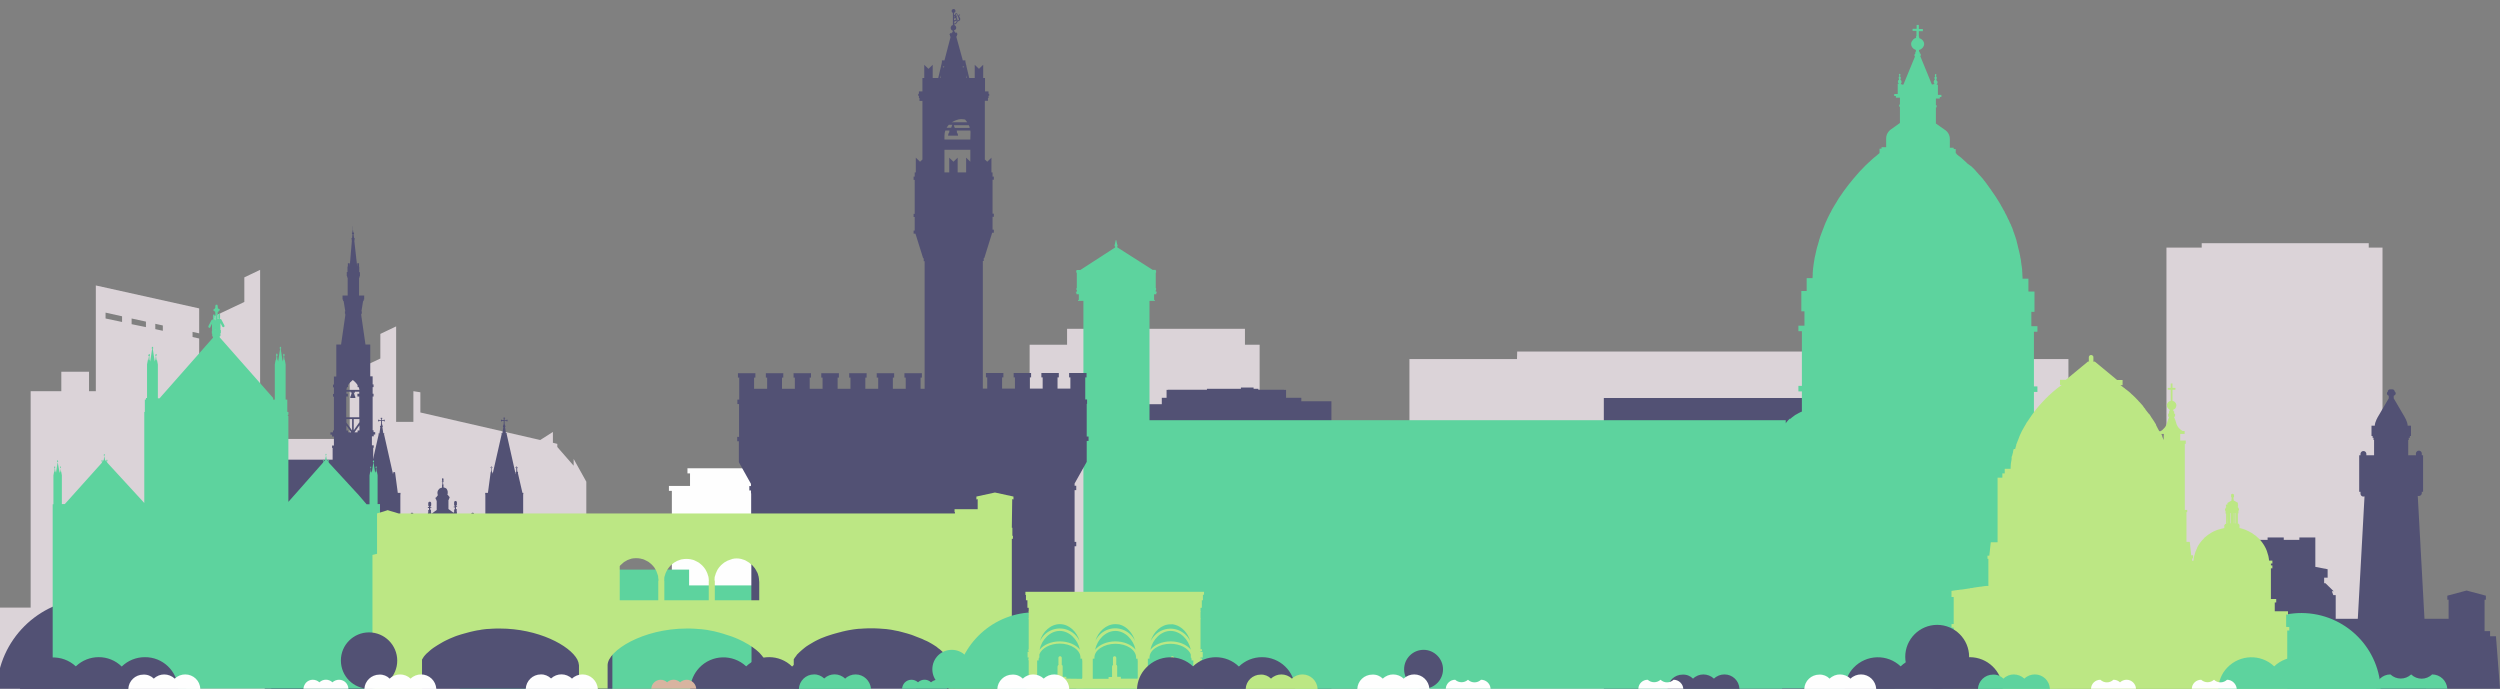 <?xml version="1.0" encoding="utf-8"?>
<!-- Generator: Adobe Illustrator 25.4.1, SVG Export Plug-In . SVG Version: 6.00 Build 0)  -->
<svg version="1.1" id="Layer_1" xmlns="http://www.w3.org/2000/svg" xmlns:xlink="http://www.w3.org/1999/xlink" x="0px" y="0px"
	 viewBox="0 0 1361.9 375.2" style="enable-background:new 0 0 1361.9 375.2;" xml:space="preserve">
<rect x="0" y="0" width="1361.9" height="375.2" fill="#808080" stroke="none"/>
<style type="text/css">
	.st0{fill:#DBD3D8;}
	.st1{fill:#525174;}
	.st2{fill:#FEFEFE;}
	.st3{fill:#5DD39E;}
	.st4{fill:#BCE784;}
	.st5{fill:#D8B4A0;}
</style>
<g>
	<polygon class="st0" points="678.2,187.8 678.2,179.1 581.3,179.1 581.3,187.8 560.9,187.8 560.9,375.2 686.2,375.2 686.2,187.8 	
		"/>
	<polygon class="st1" points="708.9,218.6 708.9,216.7 700.6,216.7 700.6,212.4 699.4,212.4 699.4,212.3 685.5,212.3 685.5,211.8 
		682.9,211.8 682.9,211.1 676,211.1 676,211.8 657.5,211.8 657.5,212.3 636.3,212.3 636.3,212.4 635.5,212.4 635.5,216.7 
		632.9,216.7 632.9,220.2 619.5,220.2 619.5,375.2 649.2,375.2 695.5,375.2 725.3,375.2 725.3,218.6 	"/>
	<path class="st0" d="M319.4,375.2V262.4l-6.9-12.4v3.7l-8.9-10.2v-1.7l-2.4-0.6v-5.9l-6.9,4.4l-65.3-15v-11l-3.8-0.6v16.7h-9.4v-52
		l-8.6,4.1v13.4l-16.7,7.9v35.9h-48.8V147l-8.6,4.1v13.4l-16.7,7.9v30h-7.9v-18l-3.6-0.8v-2.8l3.6,0.8V168l-56.3-12.5v57.6h-3.7
		v-10.6H33.4v10.6H16.7V331H0v44.2H319.4z M84.6,176.4l4.1,0.9v2.9l-4.1-0.9V176.4z M71.7,173.5l7.8,1.7v3l-7.8-1.6V173.5z
		 M57.5,170.3l9,2v3.1l-9-1.9V170.3z"/>
	<path class="st1" d="M206.1,250.3h-2.8v-6.4h0.3v-1.3h-1v-4.9h1v-1h0.8v-1.3h-0.9v-1H203V216h0.5v-1.5H203v-3.6h0.5v-1.5H203V205
		h-1.3v-17.3h-2.6l-2.3-15.9l0,0v-0.9h0.3v-1.3h-0.2l0.9-5.6h0.3v-0.8h0.3V161h-2.8v-9.8h0.3v-0.8h0.2v-2.1h-0.4v-3h-0.1v-1.9h-1
		v1.9l-1.6-14.2h0.1v-0.7h0.1v-0.7h-0.3l-0.3-2.1c0.2-0.1,0.3-0.3,0.3-0.5s-0.1-0.4-0.4-0.5v-0.3h-0.1v-0.7h-0.1v-0.9l0,0v-1.4h-0.1
		v1.4l0,0v0.9H192v0.7l0,0v0.3c-0.3,0.1-0.4,0.3-0.3,0.6c0,0.1,0.1,0.3,0.3,0.3l-0.2,2.1h-0.3v0.7h0.1v0.7h0.1l-1.2,14.2v-1.8h-1
		v1.8h-0.2v3h-0.4v2.2h0.2v0.8h0.3v9.8h-2.8v2.2h0.3v0.8h0.3l0.9,5.6h-0.2v1.3h0.2v0.9l0,0l-2.3,15.9h-2.6v17.4h-1.3v4.4h-0.5v1.5
		h0.5v3.6h-0.5v1.5h0.5v18.4h-0.5v1H180v1.3h0.9v1h1v4.9h-1v1.3h0.3v6.4h-33.4v124.9h57.9V251.6h0.4L206.1,250.3L206.1,250.3z
		 M188.7,228.3h3.1v6.2l-3.1-4.3V228.3z M195.8,230l-3.1,4.4v-6.1h3.1V230z M194.8,234.5v1h-1.7l2.7-3.8v2.8H194.8z M189.6,210.9
		v-1.1c0.7-1.1,1.6-2,2.6-2.8c1,0.8,1.9,1.7,2.6,2.8v1.1h0.6c0.2,0.5,0.3,1,0.4,1.5h-7.1c0-0.5,0.2-1,0.4-1.5H189.6z M188.7,214.5
		v-1.1h2.3v0.5h0.8c-0.3,0.3-0.5,0.7-0.5,1.1c0,0.1,0,0.1,0,0.2c-0.3,0.4-0.5,0.9-0.5,1.4c0,0.1,0,0.1,0,0.2h2.8c0-0.1,0-0.1,0-0.2
		c0-0.5-0.2-1-0.5-1.4c0-0.1,0-0.1,0-0.2c0-0.4-0.2-0.8-0.5-1.1h0.8v-0.5h2.3v1.1h-1v1.5h1v11.3h-7.1V216h0.9v-1.5H188.7z
		 M188.7,231.8l2.6,3.7h-1.7v-1h-0.9L188.7,231.8L188.7,231.8z"/>
	<polygon class="st2" points="499.1,360.2 499.1,267.4 500.7,267.4 500.7,264.7 489.2,264.7 489.2,257.9 490.6,257.9 490.6,255.1 
		489.2,255.1 444.1,255.1 444.1,253.5 435,253.5 435,255.1 430,255.1 430,253.5 421,253.5 421,255.1 375.9,255.1 374.5,255.1 
		374.5,257.9 375.9,257.9 375.9,264.7 364.4,264.7 364.4,267.4 366,267.4 366,360.2 358.8,360.2 358.8,374.6 366,374.6 366,375.2 
		375.9,375.2 425.4,375.2 429.8,375.2 435.3,375.2 439.6,375.2 489.2,375.2 499.1,375.2 499.1,374.6 506.2,374.6 506.2,360.2 	"/>
	<polygon class="st3" points="375.4,318.9 375.4,310.3 317.4,310.3 317.4,318.9 250.4,318.9 250.4,375.2 464,375.2 464,318.9 	"/>
	<path class="st1" d="M101.4,375.2c-1.4-28.5-25.6-50.5-54.1-49.1c-26.6,1.3-47.8,22.5-49.1,49.1H101.4z"/>
	<path class="st3" d="M459.8,375.2c-1.3-28.5-25.5-50.5-54-49.2c-26.7,1.2-48,22.6-49.2,49.2H459.8z"/>
	<path class="st1" d="M333.6,335.3l-1.3-0.6v-0.1l-0.9-0.5v0.2l-0.2-0.1l-1.6-0.7h-0.1l0,0l-0.1-0.1l-0.6-0.3l-1-0.4l0,0l-0.8-0.3
		h-0.1l-0.4-0.2l-0.3-0.1l-1-0.5l-1-0.4l0,0l-0.8-0.3l-0.2-0.1l-0.6-0.3l-0.2-0.1l0,0l-0.4-0.1c0-0.1,0-0.1,0-0.2V330v-0.1v-0.1
		c0,0,0-0.4,0-0.6s0-0.2,0-0.3c0-0.3,0-0.5,0-0.8v-0.5c0,0,0-0.1,0-0.2s0-0.2,0-0.3V327v-0.1v-0.1c0-0.2,0-0.5-0.1-0.7v-0.3
		c0-0.2-0.1-0.5-0.1-0.7c0,0,0,0,0-0.1l0,0c0-0.1,0-0.2,0-0.2c0-0.2-0.1-0.5-0.1-0.7c0-0.1,0-0.1,0-0.2c-0.1-0.3-0.1-0.5-0.2-0.8
		V323v-0.1v-0.1v-0.1v-0.1l-0.2-0.5l-0.1-0.2c-0.1-0.2-0.2-0.5-0.3-0.7c0,0,0-0.1-0.1-0.1c-0.1-0.2-0.2-0.3-0.2-0.5l-0.1-0.1
		l-0.1-0.1l-0.1-0.2c-0.1-0.2-0.3-0.5-0.4-0.7l0,0l0,0l0,0c-0.1-0.2-0.3-0.5-0.5-0.7l-0.1-0.1l0,0l-0.1-0.1L319,318l-0.1-0.1
		c-0.2-0.2-0.4-0.5-0.6-0.7l0,0l-0.3-0.3l-0.2-0.1c-0.1-0.1-0.1-0.1-0.2-0.2l0,0v-1.9l0,0v-2.3h0.6v-0.5l0,0v-1.3h0.5v-2.3h-0.5
		l-1.5-2.6h-0.1c0,0,0,0,0-0.1s0-0.2,0.1-0.4V305v-0.1v-0.1c0-0.1,0-0.1,0-0.2v-0.1c0-0.2,0-0.3,0-0.5l0,0c0-0.2-0.1-0.3-0.1-0.5
		v-0.1v-0.1c0-0.1,0-0.1-0.1-0.2s0,0,0-0.1s0,0,0-0.1s-0.1-0.2-0.1-0.2c0-0.1-0.1-0.2-0.1-0.3s-0.1-0.2-0.1-0.3l-0.2-0.3l-0.2-0.3
		c-0.1-0.1-0.1-0.2-0.2-0.3c-0.1-0.1-0.1-0.2-0.2-0.2l-0.4-0.2h0.6v-1h-1v-0.1l0.1-0.2v-0.1l0.1-0.2c0-0.1,0-0.1,0-0.2v-0.1l0,0
		v-0.2c0-0.1,0-0.1,0-0.2s0-0.1,0-0.1s0,0,0-0.1v-0.1c0-0.1,0-0.2-0.1-0.2c0-0.1,0-0.1,0-0.2l0,0l0,0l-0.1-0.2
		c0-0.1-0.1-0.1-0.1-0.2s-0.1-0.2-0.1-0.2l-0.1-0.2l-0.2-0.3c0,0,0-0.1-0.1-0.1l0,0l-0.1-0.1l-0.3-0.2l-0.2-0.1l-0.3-0.1L313,296
		c-0.1-0.1-0.2-0.1-0.4-0.1h-0.1l-0.4-0.1l0,0v-4.7h-0.4v-4h0.7v-0.6h-0.7v-0.3l0,0c0.1,0,0.1-0.1,0.1-0.1l0,0l0,0l0,0l0.1-0.1
		c0,0,0,0,0-0.1v-0.1v-0.1v-0.1v-0.1v-1.7c0-0.5-0.3-0.9-0.8-1l0,0c-0.5,0.1-0.8,0.5-0.8,1v1.7c0,0.3,0.2,0.6,0.4,0.8
		c0,0,0,0.1,0.1,0.1v0.3h-0.7v0.6h0.7v4h-0.4v4.3c-0.1,0-0.2,0.1-0.3,0.1c-0.3,0.1-0.6,0.2-0.8,0.3c-0.1,0.1-0.3,0.1-0.4,0.2
		c-0.2,0.2-0.5,0.4-0.6,0.6c-0.1,0.1-0.2,0.2-0.2,0.3c-0.2,0.3-0.4,0.7-0.4,1.1l0,0c0,0.4,0.1,0.9,0.3,1.2v0.1h-1v1h0.9
		c-0.1,0.1-0.1,0.1-0.2,0.2s-0.3,0.2-0.4,0.4c-0.3,0.3-0.5,0.6-0.7,0.9c-0.1,0.1-0.2,0.3-0.3,0.4c-0.2,0.5-0.4,1-0.4,1.5v0.1
		c0,0.4,0,0.9,0.1,1.3l-1.4,2.5H304v2.3h0.5v1.8h0.6v4.2c-0.1,0.1-0.2,0.3-0.4,0.4c-0.5,0.4-0.9,0.9-1.3,1.4
		c-0.2,0.2-0.4,0.4-0.5,0.7c-0.5,0.7-0.9,1.4-1.2,2.1c0,0.1-0.1,0.1-0.1,0.2l-0.4-0.2l0,0l-1-0.5l0,0l-3.9-1.7l-1-0.5l0,0l-0.8-0.3
		l-1.7-0.8l0,0l-0.9-0.4h-4.3l-1.1-5.9H285v-41.4h0.1V269H285l0,0h0.1v-0.5h-0.5l-2.5-10.9h0.1v-0.5h-0.3l-0.2-1.2h0.1v-0.2h-0.1
		v-0.2c0.1-0.1,0.2-0.2,0.1-0.3l-0.1-0.1v-0.4h0.2c0,0,0,0.1,0.1,0.1l0,0c0.1,0,0.1,0,0.1-0.1v-0.2c0-0.1,0-0.1-0.1-0.1
		s-0.1,0-0.1,0.1l0,0h-0.4v-0.3l0,0c0.1,0,0.1,0,0.1-0.1l0,0c0-0.1,0-0.1-0.1-0.1h-0.2c-0.1,0-0.1,0-0.1,0.1s0,0.1,0.1,0.1l0,0v0.3
		h-0.4c0-0.1,0-0.1-0.1-0.1l0,0c-0.1,0-0.1,0-0.1,0.1v0.2c0,0.1,0,0.1,0.1,0.1l0,0c0.1,0,0.1,0,0.1-0.1l0,0h0.4v0.4
		c-0.1,0.1-0.2,0.2-0.1,0.3l0.1,0.1v0.2h-0.1v0.2h0.1l-0.1,0.9v0.4h-0.3v0.5h0.1l-0.1,0.6l-4.9-21.9h0.1V236h-0.5l-0.3-2.1l-0.2-1.3
		h0.2V232h-0.1v-0.1c0-0.2-0.1-0.4-0.2-0.4v-0.6h-0.1v-1.6h1l0,0c0,0.2,0.1,0.3,0.3,0.3c0.2,0,0.3-0.1,0.3-0.3v-0.4
		c0-0.2-0.1-0.3-0.3-0.3c-0.2,0-0.3,0.1-0.3,0.3l0,0l0,0h-1V228l0,0c0.2,0,0.3-0.1,0.3-0.2c0-0.2-0.1-0.3-0.2-0.3h-0.1h-0.5
		c-0.2,0-0.3,0.2-0.2,0.3c0,0.1,0.1,0.2,0.2,0.2l0,0v0.8h-1l0,0c0-0.2-0.2-0.3-0.3-0.2c-0.1,0-0.2,0.1-0.2,0.2v0.5
		c0,0.2,0.1,0.3,0.2,0.3c0.2,0,0.3-0.1,0.3-0.2v-0.1l0,0h1v1.5h-0.1v0.7c-0.2,0.1-0.2,0.3-0.2,0.4v0.1H274v0.6h0.2l-0.4,2.6
		l-0.1,0.8h-0.5v0.5h0.1l-4.9,21.6l-0.2-0.9H268l-0.2-1.3h0.1v-0.2h-0.1v-0.2c0.1,0,0.1-0.1,0.1-0.2c0-0.1-0.1-0.2-0.1-0.2v-0.4h0.3
		c0,0.1,0,0.1,0.1,0.1s0.1,0,0.1-0.1v-0.2c0-0.1-0.1-0.1-0.1-0.1c-0.1,0-0.1,0-0.1,0.1h-0.3v-0.3l0,0c0.1,0,0.1,0,0.1-0.1
		s0-0.1-0.1-0.1l0,0h-0.2c-0.1,0-0.1,0-0.1,0.1s0,0.1,0.1,0.1l0,0v0.3h-0.3c0-0.1-0.1-0.1-0.1-0.1c-0.1,0-0.1,0-0.1,0.1l0,0v0.2
		c0,0.1,0,0.1,0.1,0.1l0,0c0.1,0,0.1,0,0.1-0.1h0.3v0.4c-0.1,0-0.1,0.1-0.1,0.2c0,0.1,0,0.2,0.1,0.2v0.2h-0.1v0.2h0.1l-0.2,1.3h-0.1
		l-1.5,11.3h-1.5v0.5h0.1v0.3h-0.1v0.2h0.1v22.1l-5.8-4.2v-2.2h-0.2v-1.5h-0.5v-1.1h0.6v-0.5h-0.6V282v-0.1c0.2-0.1,0.4-0.3,0.4-0.6
		v-1.2c0-0.4-0.3-0.8-0.8-0.8c-0.4,0-0.8,0.3-0.8,0.8v1.2c0,0.3,0.2,0.5,0.4,0.6v0.1v0.2h-0.6v0.5h0.6v1.1h-0.4v1.5h-0.2v0.8
		l-6.5-4.7l-1.1-0.8v-1.8h-0.1v-1.5h-0.4v-1.1h0.6v-0.4h-0.6v-0.2c0,0,0-0.1,0.1-0.1c0.2-0.1,0.4-0.3,0.4-0.6v-1.2
		c0-0.4-0.3-0.8-0.7-0.8s-0.8,0.3-0.8,0.7c0,0.1,0,0.1,0,0.2v1.2c0,0.3,0.2,0.5,0.4,0.6v0.1v0.2h-0.6v0.5h0.6v1.1h-0.4v1.5h-0.2v0.4
		l-2.9-2.1v-4.2l0,0v-0.9h0.3V272l0,0v-0.5h0.3v-0.9h-0.2l-0.8-1.1h-0.2v-0.1c0-0.1,0.1-0.2,0.1-0.3c0.1-0.1,0.1-0.2,0.1-0.4l0,0
		c0-0.1,0-0.2,0-0.2c0-0.1,0-0.2,0-0.4c0-0.1,0-0.2,0-0.2l0,0l0,0c0-0.1,0-0.3-0.1-0.4l0,0v-0.1v-0.1c0-0.1,0-0.1-0.1-0.2l0,0
		c-0.1-0.1-0.1-0.3-0.2-0.4c0,0,0,0,0-0.1c-0.1-0.1-0.2-0.3-0.3-0.4s-0.3-0.2-0.4-0.3h-0.1c-0.2-0.1-0.3-0.2-0.5-0.2
		c-0.1,0-0.1-0.1-0.2-0.1h-0.1h0.1l-0.4-0.1v-1.6h-0.2v-1.6h0.4V262h-0.4v-0.1l0,0h0.1h0.1c0,0,0,0,0-0.1v-0.1v-0.1l0,0v-0.7
		c0-0.2-0.2-0.4-0.4-0.4s-0.4,0.2-0.4,0.4l0,0v0.7l0,0c0,0.2,0.1,0.3,0.2,0.4v0.1h-0.3v0.3h0.3v1.6h-0.2v1.6c-0.1,0-0.1,0.1-0.2,0.1
		c-0.3,0.1-0.6,0.2-0.9,0.3l-0.3,0.2c-0.2,0.2-0.4,0.4-0.6,0.7c-0.1,0.1-0.1,0.2-0.2,0.3c-0.2,0.4-0.3,0.8-0.3,1.2v0.1
		c0,0.4,0.1,0.8,0.2,1.2c0,0.1,0,0.1,0,0.2h-0.1l-0.8,1.1h-0.3v0.9h0.3v0.7h0.3v5.2l-1.9,1.4l-1.1,0.8v-0.8h-0.1v-1.5h-0.4v-1.1h0.6
		v-0.4h-0.6V276c0,0,0-0.1,0.1-0.1c0.2-0.1,0.4-0.3,0.4-0.6v-1.2c0-0.4-0.3-0.8-0.8-0.8c-0.4,0-0.8,0.3-0.8,0.8v1.2
		c0,0.3,0.2,0.5,0.4,0.6v0.1v0.2h-0.6v0.5h0.6v1.1h-0.4v1.5h-0.2v1.9l-7.8,5.7v-1.1h-0.2v-1.5h-0.4v-1.1h0.6v-0.5h-0.6V282
		c0,0,0-0.1,0.1-0.1c0.2-0.1,0.4-0.3,0.4-0.6V280c0-0.4-0.4-0.7-0.8-0.7c-0.4,0-0.6,0.3-0.7,0.7v1.2c0,0.3,0.2,0.5,0.4,0.6v0.1v0.2
		h-0.6v0.5h0.6v1.1h-0.4v1.5h-0.2v2.5l-1.7,1.2l-3.7,2.7v-22.2h0.1v-0.2h-0.1V269h0.1v-0.5h-1.5l-1.5-11.3h-0.9l-0.2,1.1l-4.9-21.8
		h0.1V236h-0.5l-0.5-3.4h0.2V232h-0.1v-0.1c0-0.2-0.1-0.3-0.2-0.4v-0.6h-0.1v-1.6h1l0,0c0,0.2,0.1,0.3,0.2,0.3
		c0.2,0,0.3-0.1,0.3-0.2v-0.1v-0.4c0-0.2-0.1-0.3-0.3-0.3l0,0c-0.2,0-0.3,0.1-0.3,0.3l0,0l0,0h-1v-0.8l0,0c0.2,0,0.3-0.1,0.3-0.2
		c0-0.2-0.1-0.3-0.2-0.3H208h-0.4c-0.2,0-0.3,0.1-0.3,0.2c0,0.2,0.1,0.3,0.2,0.3h0.1l0,0v0.8h-1l0,0c0-0.2-0.1-0.3-0.3-0.3l0,0
		c-0.2,0-0.3,0.1-0.3,0.3l0,0v0.4c0,0.2,0.1,0.3,0.3,0.3l0,0c0.2,0,0.3-0.1,0.3-0.3l0,0l0,0h1v1.6h-0.1v0.7
		c-0.1,0.1-0.2,0.3-0.2,0.4v0.1H207v0.6h0.2l-0.5,3.4h-0.5v0.5h0.1l-4.9,21.6l-0.1-0.5h0.1v-0.5h-0.3l-0.1-0.8l-0.1-0.4h0.1v-0.2
		h-0.1v-0.2c0.1,0,0.1-0.1,0.1-0.2c0-0.1-0.1-0.2-0.1-0.2v-0.4h0.4c0,0.1,0,0.1,0.1,0.1s0.1,0,0.1-0.1l0,0v-0.2c0-0.1,0-0.1-0.1-0.1
		s-0.1,0-0.1,0.1l0,0H201v-0.3l0,0c0.1,0,0.1,0,0.1-0.1l0,0c0,0,0-0.1-0.1-0.1l0,0h-0.2c-0.1,0-0.1,0-0.1,0.1l0,0
		c0,0.1,0,0.1,0.1,0.1l0,0l0,0v0.3h-0.4c0-0.1,0-0.1-0.1-0.1s-0.1,0-0.1,0.1v0.2c0,0.1,0,0.1,0.1,0.1s0.1,0,0.1-0.1h0.4v0.4
		c-0.1,0-0.2,0.1-0.1,0.2c0,0.1,0,0.1,0.1,0.2v0.2h-0.1v0.2h0.1l-0.1,0.4l-0.1,0.8h-0.3v0.5h0.1l-2.5,10.9h-0.5v0.5h0.1v0.3h-0.1
		v0.2h0.1v38.8h-53.4v18.4h0.1v48.4h155.7l0,0h2.9l0,0h16.1l0,0h2.9l0,0h11.8V335.3L333.6,335.3L333.6,335.3z"/>
	<polygon class="st0" points="1290.4,134.9 1290.4,132.5 1199.4,132.5 1199.4,134.9 1180.2,134.9 1180.2,375.2 1297.9,375.2 
		1297.9,134.9 	"/>
	<polygon class="st0" points="1103.9,195.6 1104,191.5 826.5,191.5 826.4,195.6 767.8,195.6 767.8,375.2 1126.8,375.2 1126.8,195.6 
			"/>
	<path class="st1" d="M1321.1,343.4l-4-73.3c0.2,0.1,0.4,0.1,0.6,0.1c0.8,0,1.5-0.6,1.6-1.4v-0.9h0.7V248h-0.7v-1.1
		c-0.1-0.9-0.9-1.5-1.8-1.4c-0.7,0.1-1.3,0.7-1.4,1.4v1.1h-4.2v-8.3h0.3v-1.2h0.6v-1h0.6v-5.6h-1.8c0-2.1-1.8-5-1.8-5l-5.8-9.9v-1.4
		c0.6-0.2,1.1-0.7,1.1-1.3c0-0.4-0.2-0.8-0.6-1.1l0,0c0-0.6-0.6-1.1-1.2-1.1h-1.3c-0.6,0-1.2,0.5-1.2,1.1v0.1
		c-0.3,0.2-0.5,0.6-0.5,1c0,0.6,0.4,1.1,1,1.3v1.4l-5.8,9.9c0,0-1.8,2.9-1.8,5h-1.8v5.6h0.6v1h0.5v1.2h0.3v8.3h-4.2v-0.9
		c-0.1-0.9-0.9-1.5-1.8-1.4c-0.7,0.1-1.3,0.7-1.4,1.4v0.9h-0.7v19.9h0.7v1.2c0.1,0.8,0.8,1.5,1.6,1.4c0.2,0,0.4,0,0.6-0.1l-4,73
		h-0.9v31.9h38.5v-31.9H1321.1z"/>
	<polygon class="st1" points="1359.7,346.6 1356.5,346.6 1356.5,343.8 1353.5,343.8 1353.5,326.7 1354.2,326.7 1354.2,324.5 
		1343.7,321.7 1333.2,324.5 1333.2,326.7 1333.9,326.7 1333.9,337.1 1272.4,337.1 1272.4,324.2 1271.1,324.2 1270.3,322.1 
		1271.3,322.1 1266.8,317.7 1266.1,317.7 1266.1,314.7 1268,314.7 1268,310.1 1261.3,308.8 1261.3,292.8 1252.6,292.8 1252.6,294.1 
		1244.1,294.1 1244.1,292.8 1235.3,292.8 1235.3,294.1 1226.6,294.1 1226.6,292.8 1217.9,292.8 1217.9,308.6 1210.5,310.1 
		1210.5,314.7 1212.4,314.7 1212.4,317.7 1211.6,317.7 1207.2,322.1 1208.2,322.1 1207.3,324.2 1206,324.2 1206,337.1 1139.6,337.1 
		1139.6,326.7 1140.3,326.7 1140.3,324.5 1129.8,321.7 1119.3,324.5 1119.3,326.7 1120,326.7 1120,343.8 1117.2,343.8 1117.2,346.6 
		1114,346.6 1111.8,375.2 1117.2,375.2 1356.5,375.2 1361.9,375.2 	"/>
	<rect x="873.7" y="216.8" class="st1" width="158.4" height="158.4"/>
	<path class="st3" d="M205.7,274.6v-9.8l0,0v-5.9l-0.4-2.2l-0.1,0.5l-0.2-2V255l0,0c0,0,0.1,0,0.1-0.1l0,0c0,0,0.1-0.1,0.1-0.2v-0.1
		v-0.1l0,0l0,0l0,0l0,0l0,0v-0.1c0-0.1,0-0.3-0.2-0.3c-0.1,0-0.3,0-0.3,0.2v0.1v0.1l0,0c-0.1,0-0.1,0.1-0.1,0.2v0.1
		c0,0.1,0.1,0.3,0.3,0.3l0,0l-0.2,2.1l-0.1-0.5l-0.2,1l-0.6-3.7l-0.3-2.2l0,0c0.1,0,0.1,0,0.2-0.1c0,0,0.1-0.1,0.1-0.2v-0.1
		c0-0.1-0.1-0.2-0.1-0.2l0,0v-0.1c0-0.1-0.1-0.3-0.2-0.3s-0.3,0.1-0.3,0.2v0.1v0.1l0,0c-0.1,0-0.1,0.1-0.1,0.2v0.1
		c0,0.1,0.1,0.3,0.3,0.3l0,0l-0.9,5.9l-0.2-1l0,0l-0.1,0.4L202,255l0,0l0,0c0,0,0.1,0,0.1-0.1l0,0c0,0,0.1-0.1,0.1-0.2v-0.1v-0.1
		l0,0l0,0l0,0l0,0l0,0v-0.1c0-0.1,0-0.2-0.1-0.2l0,0H202c-0.2,0-0.3,0.2-0.2,0.3v0.1l0,0c-0.1,0-0.1,0.1-0.1,0.2v0.1
		c0,0.1,0,0.1,0.1,0.2c0.1,0.1,0.1,0.1,0.2,0.1l0,0l-0.1,1.2l-0.1,0.9l-0.1-0.5l-0.4,2.2v15.7h-1.6l-4.3-5L179.1,252l-0.1-0.7l0,0
		c0.1,0,0.3-0.1,0.3-0.2V251c0-0.1-0.1-0.2-0.1-0.2l0,0v-0.1c0-0.2-0.1-0.3-0.2-0.3h-0.1l0,0c-0.1,0.1-0.1,0.1-0.1,0.2v0.1l0,0l0,0
		l0,0l0,0l0,0v0.1v0.1c0,0.1,0,0.1,0.1,0.2l0,0l0.1,0.1l0,0v0.3l-1-1.2l-0.4-2.3l0,0c0.1,0,0.3-0.1,0.3-0.3v0.1
		c0-0.1-0.1-0.2-0.1-0.2l0,0v-0.1c0-0.2-0.1-0.3-0.2-0.3c-0.1,0-0.2,0.1-0.2,0.3v0.1l0,0c-0.1,0-0.1,0.1-0.1,0.2v0.1
		c0,0.1,0.1,0.3,0.3,0.3l0,0l-0.4,1.7l-0.1,0.7l-1,1.2v-0.3l0,0l0,0c0.1,0,0.3-0.1,0.3-0.3V251c0-0.1-0.1-0.2-0.1-0.2l0,0v-0.1
		c0-0.1-0.1-0.3-0.2-0.3l0,0H176l0,0c-0.1,0.1-0.1,0.2-0.1,0.2v0.1l0,0l0,0v0.1l0,0v0.1v0.1c0,0.1,0,0.1,0.1,0.2l0,0l0.1,0.1l0,0
		L176,252l0,0l-12.7,14.4l-6.2,7v-46.8h-0.3V226h0.3v-1.6h-0.6v-6.7l0,0l0,0h-0.9v-12.1l0,0v-7.1l-0.5-2.7l-0.1,0.4v0.2l-0.1-1.3
		l-0.1-0.6V194v-0.2l0,0c0.1,0,0.1,0,0.2-0.1l0,0c0.1-0.1,0.1-0.1,0.1-0.2v-0.1c0-0.1,0-0.1-0.1-0.2l0,0l0,0v-0.1h-0.1l0,0V193
		c0-0.2-0.1-0.3-0.2-0.3c-0.2,0-0.3,0.1-0.3,0.2v0.1v0.1l0,0c-0.1,0-0.2,0.1-0.2,0.3v0.1c0,0.2,0.1,0.3,0.3,0.3l0,0l-0.2,2.2v0.4
		l-0.1-0.6L154,197l-1.1-7.1l0,0c0.2,0,0.3-0.1,0.3-0.3l0,0v-0.1c0-0.1-0.1-0.2-0.2-0.2l0,0v-0.1c0-0.2-0.1-0.3-0.2-0.3
		c-0.2,0-0.3,0.1-0.3,0.2v0.1v0.1l0,0c-0.1,0-0.2,0.1-0.2,0.2l0,0v0.1c0,0.2,0.1,0.3,0.3,0.3l0,0l0,0l-1.1,7.1l-0.2-1.2l-0.1,0.6
		l-0.2-1.9V194v-0.2l0,0c0.1,0,0.1,0,0.2-0.1l0,0c0-0.1,0.1-0.1,0.1-0.2v-0.1c0-0.1,0-0.1-0.1-0.2l0,0l0,0c0,0,0,0,0-0.1
		c0,0,0,0-0.1,0l0,0V193c0-0.2-0.1-0.3-0.2-0.4c-0.2,0-0.3,0.1-0.4,0.2c0,0.1,0,0.1,0,0.2v0.1l0,0c-0.1,0.1-0.2,0.2-0.2,0.3v0.1
		c0,0.2,0.1,0.3,0.3,0.3l0,0l-0.3,2.6l-0.1-0.6l-0.5,2.7v19.2h-0.9v-0.9l-29.1-33v-0.7h0.4v-1.7h0.2v-1.7H120c0-0.1,0.1-0.2,0.1-0.4
		V176l1,1.9c0.1,0.3,0.5,0.4,0.8,0.3h0.1c0.3-0.2,0.4-0.7,0.2-1l-1.6-3.1c0-0.1-0.1-0.2-0.2-0.2c-0.1-0.1-0.3-0.1-0.4-0.1
		c-0.1-0.1-0.2-0.2-0.3-0.3c0.1-0.1,0.2-0.3,0.2-0.4v-1.6c0-0.3-0.2-0.5-0.5-0.5s-0.5,0.2-0.5,0.5v1.6c0,0.1,0.1,0.3,0.2,0.4
		c-0.1,0.1-0.2,0.1-0.3,0.2l0,0l-0.1,0.1c0,0-0.1,0-0.1,0.1v-4l0.3,0.3v-0.6h0.4l-0.2-0.3h0.3v-0.2h0.4v-0.6h-0.4v-0.2h-0.3l0.1-0.2
		h-0.5v-0.7l-0.1,0.2v-1.2h-0.2V166h-0.9v0.4h-0.2v1.4l-0.2-0.2v0.6h-0.4l0.2,0.2h-0.3v0.2h-0.4v0.6h0.4v0.2h0.3l-0.2,0.3h0.5v0.7
		l0.1-0.1v4.4c0-0.4-0.2-0.7-0.5-0.9c0.1-0.1,0.2-0.3,0.2-0.4v-1.6c0-0.3-0.2-0.5-0.5-0.5s-0.5,0.2-0.5,0.5v1.6
		c0,0.1,0.1,0.3,0.2,0.4c-0.1,0.1-0.2,0.2-0.3,0.3c-0.3-0.1-0.5,0.1-0.7,0.3l-1.6,3.1c-0.2,0.3-0.1,0.8,0.2,1
		c0.3,0.2,0.6,0.1,0.8-0.2c0,0,0,0,0-0.1l0.9-1.9v3.4c0,0.1,0,0.2,0.1,0.4h-0.2v1.7h0.2v1.5h0.4v0.7l-29.1,33H86v-11.3l0,0v-7.1
		l-0.5-2.7l-0.1,0.3l-0.1,0.3l-0.3-2.6l0,0c0.1,0,0.1,0,0.2-0.1l0,0l0,0c0-0.1,0.1-0.1,0.1-0.2v-0.1c0-0.1,0-0.1,0-0.2l0,0l0,0v-0.1
		l0,0l0,0v-0.1c0-0.2-0.1-0.3-0.2-0.3c-0.2,0-0.3,0.1-0.3,0.2v0.1v0.1l0,0c-0.1,0-0.2,0.1-0.2,0.3v0.1c0,0.2,0.1,0.3,0.3,0.3l0,0
		l-0.3,2.5l-0.1-0.6l-0.2,1.2l-1.1-7.1l0,0c0.2,0,0.3-0.1,0.3-0.3l0,0v-0.1c0-0.1-0.1-0.2-0.2-0.2l0,0v-0.1c0-0.2-0.1-0.3-0.2-0.3
		c-0.2,0-0.3,0.1-0.3,0.2v0.1v0.1l0,0c-0.1,0-0.2,0.1-0.2,0.2v0.1c0,0.2,0.1,0.3,0.3,0.3l0,0l-1.1,7.1l-0.2-1.2v0.3l-0.1,0.3
		l-0.1-1.4v-0.4v-0.5v-0.2l0,0c0.1,0,0.1,0,0.2-0.1l0,0c0-0.1,0.1-0.1,0.1-0.2v-0.1c0-0.1,0-0.1-0.1-0.2l0,0l0,0l0,0l0,0l0,0v-0.1
		c0-0.2-0.1-0.3-0.3-0.4l0,0c-0.2,0-0.3,0.2-0.3,0.4v0.1l0,0c-0.1,0-0.2,0.1-0.2,0.3v0.1c0,0.2,0.1,0.3,0.3,0.3l0,0l0,0v0.4l-0.4,2
		l-0.1-0.6l-0.5,2.7v18.3h-0.6v0.9h-0.6v6.7h-0.3V274l-20.2-22l-0.1-0.7l0,0c0.1,0,0.1,0,0.1-0.1l0,0c0,0,0.1-0.1,0.1-0.2l0,0v-0.1
		l0,0v-0.1l0,0l0,0v-0.1c0-0.1-0.1-0.3-0.2-0.3c-0.1,0-0.3,0.1-0.3,0.2v0.1v0.1l0,0c-0.1,0-0.1,0.1-0.1,0.2v0.1
		c0,0.1,0.1,0.3,0.3,0.3l0,0v0.3l-0.7-0.8l-0.3-0.4l-0.4-2.3l0,0c0.1,0,0.3-0.1,0.3-0.2l0,0v-0.1c0-0.1-0.1-0.2-0.1-0.2l0,0v-0.1
		c0-0.2-0.1-0.3-0.2-0.3c-0.1,0-0.2,0.1-0.2,0.3v0.1l0,0c-0.1,0-0.1,0.1-0.1,0.2v0.1c0,0.1,0.1,0.3,0.3,0.3l0,0v0.3l-0.3,2l-1,1.2
		v-0.3l0,0c0.1,0,0.1,0,0.2-0.1l0,0c0,0,0.1-0.1,0.1-0.2v-0.1V251l0,0v-0.1l0,0l0,0v-0.1c0-0.1,0-0.2-0.1-0.2l0,0l-0.1-0.1
		c-0.2,0-0.3,0.2-0.2,0.3v0.1l0,0c-0.1,0-0.1,0.1-0.1,0.2v0.1c0,0.1,0.1,0.3,0.3,0.2l0,0l-0.1,0.6v0.1l-20.2,22.5h-1.6v-9.8l0,0
		v-5.9l-0.4-2.2l0,0v0.1l-0.1,0.3l-0.2-1.7v-0.3v-0.2l0,0c0,0,0.1,0,0.1-0.1l0,0c0,0,0.1-0.1,0.1-0.2v-0.1v-0.1l0,0l0,0l0,0l0,0
		v-0.1c0-0.1,0-0.2-0.1-0.2l0,0H33c-0.2,0-0.3,0.2-0.2,0.3v0.1l0,0c-0.1,0-0.1,0.1-0.1,0.2v0.1c0,0.1,0.1,0.3,0.3,0.2l0,0l-0.2,2.2
		l-0.1-0.5l-0.2,1l-0.9-5l-0.2-1l0,0c0.1,0,0.3-0.1,0.3-0.3v-0.1c0-0.1-0.1-0.2-0.1-0.2l0,0V251c0-0.2-0.1-0.3-0.2-0.3
		c-0.2,0-0.3,0.2-0.2,0.3v0.1l0,0c-0.1,0-0.1,0.1-0.1,0.2v0.1c0,0.1,0.1,0.3,0.3,0.3l0,0l-0.9,5.9l-0.2-1l-0.1,0.5l-0.2-1.6
		l-0.1-0.6l0,0l0,0c0,0,0.1,0,0.1-0.1l0,0l0.1-0.1l0,0v-0.1l0,0v-0.1l0,0l0,0l0,0l0,0l0,0v-0.1c0-0.1-0.1-0.2-0.2-0.3l0,0h-0.1
		c-0.1,0-0.3,0.1-0.2,0.3l0,0v0.1l0,0c-0.1,0-0.1,0.1-0.1,0.2v0.1c0,0.1,0.1,0.3,0.3,0.3l0,0l-0.2,2.2l-0.1-0.5l-0.4,2.2v15.7h-0.4
		v100.4H207V274.6H205.7L205.7,274.6z M116.7,179.4v0.4h-0.1C116.7,179.7,116.7,179.6,116.7,179.4L116.7,179.4z M117.6,179.4
		c0,0.1,0,0.2,0.1,0.4h-0.1V176l0,0V179.4z M83.7,370.4L83.7,370.4l0.1,0.6h-0.1V370.4z"/>
	<path class="st3" d="M1117.8,256.1V250h1.8l0,0l0,0v-2.2h-1.8v-10.4h1.8l0,0l0,0V235h-1.8c0-0.3,0-0.6-0.1-0.9l0,0
		c-0.6-4.2-5.3-7.8-9.7-9.8v-10.8h1.9l0,0l0,0v-3h-1.9v-29.8h1.9l0,0l0,0v-3h-3.3v-7.8h1.7l0,0l0,0v-11.1h-3.3v-7h-3.2v-0.1
		c0-0.6,0-1.2-0.1-1.8c0-0.2,0-0.4,0-0.5l0,0V149l-0.1-1.2c0-0.2,0-0.3,0-0.5c0-0.1,0-0.2,0-0.2c0-0.5-0.1-1-0.2-1.5
		c0-0.3,0-0.5-0.1-0.8l0,0c0-0.2-0.1-0.4-0.1-0.6l-0.1-0.9l-0.1-0.5c0-0.1,0-0.2,0-0.3l0,0l-0.2-1.4l-0.2-0.8c0,0,0,0,0-0.1
		c0-0.2-0.1-0.4-0.1-0.6s-0.1-0.4-0.1-0.6s0-0.2-0.1-0.4l-0.1-0.5l0,0c-0.1-0.4-0.2-0.9-0.3-1.3c-0.1-0.3-0.1-0.6-0.2-0.8v-0.1
		c-0.1-0.2-0.1-0.5-0.2-0.7s-0.1-0.3-0.1-0.5l-0.1-0.3c0-0.2-0.1-0.3-0.1-0.5l0,0c-0.1-0.4-0.2-0.8-0.3-1.2l-0.2-0.8v-0.1
		c-0.1-0.2-0.2-0.5-0.2-0.8s-0.1-0.2-0.1-0.4l-0.1-0.2l-0.2-0.6v-0.1c-0.1-0.4-0.3-0.8-0.4-1.2l-0.3-0.8v-0.1
		c-0.1-0.3-0.2-0.5-0.3-0.8c0-0.1-0.1-0.2-0.1-0.3c0-0.1-0.1-0.1-0.1-0.2l-0.2-0.6v-0.1c-0.1-0.4-0.3-0.8-0.4-1.1s-0.2-0.5-0.3-0.8
		l-0.1-0.1l-0.3-0.8l-0.1-0.2v-0.1l-0.3-0.6v0.1c-0.2-0.4-0.3-0.7-0.5-1.1s-0.2-0.5-0.3-0.8l-0.1-0.1c-0.1-0.3-0.2-0.5-0.4-0.8
		c0,0,0-0.1-0.1-0.1V119c-0.1-0.2-0.2-0.4-0.3-0.6v-0.1l-0.5-1c-0.1-0.2-0.2-0.5-0.4-0.7l-0.1-0.2c-0.1-0.2-0.3-0.5-0.4-0.8
		c0,0,0,0,0-0.1s0,0,0,0l-0.3-0.6v0.1c-0.2-0.3-0.3-0.6-0.5-0.9l-0.4-0.7l-0.1-0.2l-0.4-0.7l-0.4-0.7v-0.1l-0.5-0.8l-0.4-0.7
		l-0.1-0.1l-0.4-0.7l-0.4-0.6l0,0l-0.5-0.8l-0.4-0.7l-0.1-0.1l-0.4-0.6c-0.1-0.2-0.3-0.4-0.4-0.6l0,0l-0.5-0.7l-0.4-0.6l-0.1-0.1
		l-0.4-0.6l-0.4-0.6l0,0l-0.4-0.6l-0.5-0.6v-0.1l-0.4-0.5l-0.4-0.6l0,0l-0.4-0.5c-0.1-0.2-0.3-0.4-0.4-0.6l-0.4-0.5l-0.4-0.6
		l-0.1-0.1c-0.1-0.1-0.2-0.2-0.3-0.3l-0.3-0.4l-0.4-0.6c-0.1-0.1-0.2-0.2-0.3-0.3c-0.5-0.6-1-1.2-1.6-1.8l-0.4-0.4l-0.6-0.7l-0.9-1
		l-0.4-0.5c-0.6-0.6-1.1-1.2-1.7-1.7l-0.1-0.1l-0.3-0.3l-1.9-1.3l-0.6-0.6l0,0l-1.2-1.1l0,0c-0.7-0.7-1.5-1.3-2.2-2l0,0l0,0l0,0l0,0
		v0.1c-0.7-0.6-1.4-1.2-2.1-1.7v-0.2l-0.5-0.4v-2.2h-0.3v-0.4l0,0v0.4l0,0v-0.4l0,0v0.4h-0.8v-0.7h-2.1v-4.8c0-2-1-3.8-2.6-4.9
		l-5-3.5v-8.8h0.4l0,0l0,0v-1.2h-0.4v-3.6h2.1l0,0l0,0v-0.8h0.9l0,0l0,0v-1.2h-1.9v-5.6h-0.1l0,0l0,0l-0.5,0.2v-0.4
		c0.3-0.3,0.4-0.6,0.4-1c0-0.5-0.2-0.9-0.6-1.1V43c0.2-0.2,0.2-0.4,0.2-0.6c0-0.3-0.1-0.6-0.4-0.7v-0.5c0,0,0-0.1,0.1-0.2l0,0
		c0-0.1,0.1-0.1,0.1-0.2c0-0.3-0.2-0.5-0.4-0.5l0,0l0,0c-0.1,0-0.3,0.1-0.3,0.2c-0.1,0.1-0.1,0.2-0.2,0.4l0,0c0,0.2,0.1,0.4,0.2,0.5
		v0.4c-0.1,0-0.2,0.1-0.3,0.2c-0.1,0.1-0.1,0.3-0.1,0.5l0,0c0,0.2,0.1,0.4,0.2,0.6v0.4c-0.2,0.1-0.3,0.2-0.4,0.4s-0.2,0.5-0.2,0.7
		l0,0c0,0.4,0.1,0.7,0.4,1v0.3l-0.4-0.2l0,0h-0.1l0,0l0,0l0,0V46h-0.9l-6.3-15.4c0.2-0.2,0.3-0.4,0.3-0.7c0-0.4-0.2-0.8-0.6-0.9
		v-0.8h-0.4v-1l0,0l0.3-0.1h0.2l0,0c0.5-0.2,1-0.6,1.4-1c0.5-0.6,0.9-1.3,0.9-2.1c0-1.3-0.9-2.5-2.1-3l-0.2-0.1
		c-0.1,0-0.2-0.1-0.4-0.1v-0.9h-0.2V17h2.2l0,0l0,0v-1.2h-2.2v-2.2h-1.2l0,0l0,0v2.1h-2.2l0,0l0,0v1.1h2.1v2.9h-0.2l0,0l0,0v0.9
		c-0.1,0-0.1,0-0.2,0.1c-0.3,0.1-0.5,0.2-0.7,0.3c-0.2,0.1-0.3,0.2-0.4,0.3c-0.2,0.1-0.3,0.2-0.4,0.4c-0.2,0.2-0.3,0.4-0.5,0.7
		c0,0.1-0.1,0.2-0.2,0.3c-0.2,0.4-0.3,0.8-0.3,1.3c0,1.3,0.9,2.5,2.1,3l0,0c0.2,0.1,0.3,0.1,0.5,0.2v1h-0.3l0,0l0,0v1
		c-0.2,0.1-0.3,0.2-0.4,0.4l0,0v0.1c-0.1,0.1-0.1,0.3-0.1,0.4c0,0.3,0.1,0.5,0.3,0.7l-6.3,15.3h-0.8v-0.3l-0.6,0.2v-0.4
		c0.3-0.3,0.4-0.6,0.4-1c0-0.5-0.2-0.9-0.6-1.1V43c0.2-0.2,0.2-0.4,0.2-0.6c0-0.3-0.2-0.6-0.4-0.7v-0.5c0.2-0.1,0.2-0.3,0.2-0.5
		c0-0.3-0.2-0.5-0.4-0.5c-0.1,0-0.2,0.1-0.3,0.2c-0.1,0.1-0.1,0.2-0.2,0.4c0,0.1,0,0.1,0.1,0.1c0,0.1,0.1,0.1,0.1,0.2
		c0,0,0,0.1,0.1,0.2v0.4c-0.1,0.1-0.2,0.1-0.3,0.2c-0.1,0.1-0.1,0.3-0.1,0.5s0.1,0.4,0.2,0.6v0.4c-0.2,0.1-0.3,0.2-0.4,0.4
		s-0.2,0.5-0.2,0.7c0,0.4,0.1,0.7,0.4,1v0.3l-0.5-0.2l0,0l0,0v5.6h-1.9l0,0l0,0v1.1h0.9v0.9h2.2V57h-0.4l0,0l0,0v1.1h0.4V67
		l-4.9,3.5c-0.4,0.3-0.8,0.6-1.1,1c-1,1.1-1.5,2.5-1.5,3.9v4.8h-2.5l0,0l0,0V81h-1.1l0,0l0,0v2.4c-5.2,4.1-9.9,8.7-14.1,13.8
		c-0.8,1-1.7,2.1-2.6,3.2l-0.7,0.9l-0.6,0.8c-0.4,0.5-0.8,1-1.2,1.6l-0.5,0.7c-0.4,0.6-0.9,1.3-1.3,1.9l-0.5,0.7
		c-0.5,0.7-1,1.4-1.4,2.2c-0.1,0.2-0.3,0.4-0.4,0.7c-0.5,0.8-1,1.6-1.5,2.4l-0.4,0.7c-0.5,0.8-1,1.7-1.4,2.6l-0.4,0.7
		c-0.5,0.9-0.9,1.8-1.4,2.8l-0.3,0.7c-0.5,1-0.9,2-1.3,3c-0.1,0.3-0.2,0.5-0.3,0.8c-0.4,1-0.8,2-1.2,3.1c-0.1,0.3-0.2,0.5-0.3,0.8
		c-0.4,1.1-0.8,2.2-1.1,3.3l-0.2,0.8c-0.3,1.1-0.7,2.3-1,3.4c-0.1,0.3-0.1,0.6-0.2,0.8c-0.3,1.2-0.5,2.4-0.8,3.6l-0.2,0.8
		c-0.2,1.2-0.4,2.5-0.6,3.7c0,0.3-0.1,0.6-0.1,0.8c-0.2,1.3-0.3,2.6-0.4,3.9c0,0.3,0,0.6,0,0.8c0,0.7-0.1,1.4-0.1,2.1h-3.2l0,0l0,0
		v7h-2.9l0,0l0,0v11.1h1.7v7.8h-3.3l0,0l0,0v3h1.9v29.8h-1.9l0,0l0,0v3h1.9v11l0,0c-0.5,0.2-1,0.4-1.5,0.7l0,0H980h0.1
		c-0.5,0.3-1,0.5-1.4,0.8h-0.1c-0.6,0.3-1.1,0.7-1.6,1.1l0,0h-0.1h0.1c-0.6,0.4-1.1,0.8-1.6,1.3H975c-0.4,0.4-0.8,0.7-1.1,1.1l0,0
		l0,0l0,0c-0.4,0.4-0.7,0.8-1,1.2v0.1l0,0l0,0l0,0l-0.1,0.1v-1.7H626.2V166l0,0v-2.1h2.9l0,0l0,0v-0.5h-0.4v-3.1h1.2l0,0l0,0v-0.9
		h0.3l0,0l0,0v-0.5h-0.6V158h0.2l0,0l0,0v-1.1h-0.2v-8.4h0.2l0,0l0,0v-1.1h-0.2V147h-1.7l-19.3-12.3v-0.5h0.2l0,0l0,0v-0.9h-0.2
		l-0.5-2.5h-0.3l0,0l0,0l-0.5,2.5h-0.1l0,0l0,0v0.9h0.3v0.6l-19,12.3h-2l0,0l0,0v0.3h-0.2l0,0l0,0v1.1h0.3v8.4h-0.2l0,0l0,0v1.2h0.3
		v0.8h-0.6l0,0l0,0v0.5h0.3v0.9h1.3v3.1h-0.4l0,0l0,0v0.5h2.9v2.2l0,0v209.2h36l170.1-0.1h174.5l0,0l0,0V375h150.1l0,0l0,0V256.1
		H1117.8L1117.8,256.1z"/>
	<path class="st1" d="M592.2,220L592.2,220v-2.4h-1v-5.9l0,0v-4.5l0,0v-1.6h0.7v-2.4h-9.5v2.4h0.7v6.1h-7v-4.5l0,0v-1.6h0.7v-2.4
		h-9.5v2.4h0.7v6.1h-7v-4.5l0,0v-1.6h0.7v-2.4h-9.5v2.4h0.7v6.1h-7v-4.5l0,0v-1.6h0.7v-2.4h-9.5v2.4h0.7v6.1h-2.4v-69.5h0.5v-1.6
		h0.3l4.3-13.8h0.9v-1.7h-0.7v-7h0.7v-1.7h-0.7V97.9h0.7v-1.7h-0.7v-2.3h-0.6v-8l0,0l-2.3,2.2l-1.3-1.2v-32h1.7v-1.5h0.3v-1.2h0.4
		v-1.1h-0.4v-1.3h-1.9v-7.3h-1v-7.2l0,0l-2.3,2.2l-2.3-2.2l0,0v7.2h-3l-1.6-6.7v-0.5l0,0l-0.1,0.1l-0.4-1.8l0,0v-0.7h-1.4l-3.6-13.1
		h0.4V19h0.2v-0.8h-0.2v-0.4h-1v-0.5h-0.4v-0.4h-0.2v-0.3c0.1,0,0.1,0,0.2-0.1l0.2-0.1c0.1-0.1,0.2-0.1,0.3-0.2l0.1-0.1
		c0.1-0.1,0.2-0.3,0.3-0.4l0,0c0.1-0.2,0.1-0.4,0.1-0.6c0-0.2-0.1-0.4-0.1-0.6l0,0c-0.1-0.2-0.2-0.3-0.3-0.4l-0.1-0.1
		c-0.1-0.1-0.2-0.2-0.3-0.2l-0.1-0.2c-0.1,0-0.1,0-0.2-0.1v-0.2h0.1c0.4,0,0.8-0.2,1.1-0.5s0.5-0.7,0.7-1.1c0.4-0.1,1.2-0.5,1.3-0.8
		c0.2-0.5,0.1-1-0.2-1.4c-0.1-0.2-0.2-0.4-0.3-0.6c-0.1-0.5,0.6-0.8,0.6-0.8L522.9,8l-0.1-0.2l0,0c0,0-1,0.4-0.9,1.3
		c0.1,0.3,0.2,0.6,0.3,0.8c0.2,0.4,0.3,0.6,0.2,0.9c-0.2,0.2-0.5,0.3-0.8,0.4c0-0.6-0.2-1.2-0.5-1.8c-0.1-0.1-0.1-0.2-0.2-0.3h0.1
		c0.5-0.1,0.9-0.7,0.7-1.2c-0.1-0.3-0.3-0.6-0.6-0.7l0,0c-0.5,0-1,0.4-1,0.9c0,0.1,0,0.2,0,0.3l-0.4-0.3V7l0,0
		c0.2-0.1,0.3-0.2,0.5-0.3l0.1-0.1c0.1-0.1,0.1-0.3,0.2-0.5c0,0,0,0,0-0.1c0-0.6-0.4-1.1-1-1.1l0,0c-0.6,0-1.1,0.5-1.1,1.1l0,0
		c0,0.2,0.1,0.4,0.2,0.6l0,0c0.1,0.2,0.3,0.3,0.5,0.4l0,0v6.6c0,0-0.1,0-0.1,0.1c-0.1,0-0.2,0.1-0.3,0.1l-0.2,0.1
		c-0.1,0.1-0.2,0.1-0.2,0.2l-0.1,0.2c-0.1,0.1-0.1,0.2-0.2,0.3c0,0,0,0,0,0.1c-0.1,0.2-0.1,0.3-0.1,0.5s0,0.3,0.1,0.5c0,0,0,0,0,0.1
		c0.1,0.1,0.1,0.2,0.2,0.3l0.1,0.2c0.1,0.1,0.2,0.1,0.2,0.2l0.2,0.1c0.1,0,0.2,0.1,0.3,0.1c0,0,0.1,0,0.1,0.1v0.3h-0.2v0.5h-0.4v0.5
		h-1v0.4h-0.2V19h0.2v0.9h0.4l-3.4,13h-1.4v1l-0.3,1.5l-0.1-0.1l0,0v0.5l-1.6,6.7h-3v-7.2l0,0l-2.3,2.2l-2.3-2.2l0,0v7.2h-1v7.3
		h-1.9v1.3h-0.4v1.1h0.4v1.2h0.3V55h1.6v31.9l-1.3,1.2l-2.3-2.2l0,0v8h-0.6v2.3h-0.6V98h0.6v18.5h-0.6v1.7h0.6v7.4h-0.6v1.7h1
		l4.2,13.4h0.3v1.6h0.5v69.5h-2.2v-6.1h0.7v-2.4h-9.5v2.4h0.7v1.6l0,0v4.5h-7v-4.5l0,0v-1.6h0.7v-2.4h-9.5v2.4h0.8v6.1h-7v-4.5l0,0
		v-1.6h0.7v-2.4h-9.5v2.4h0.7v6.1h-7v-6.1h0.7v-2.4h-9.6v2.4h0.7v6.1h-7v-4.5l0,0v-1.6h0.7v-2.4h-9.5v2.4h0.7v6.1h-7v-6.1h0.7v-2.4
		h-9.5v2.4h0.7v6.1h-7.1v-6.1h0.7v-2.4H402v2.4h0.7v1.6l0,0v4.5l0,0v5.9h-1v2.4h0.9v1.6l0,0V238h-1v2.4h0.9v1.6l0,0v9.8l6.6,11.8
		l0,0v1.2h-0.9v2.4h0.9v1.6h0.1v26.7h-0.9v2.4h0.9v1.6h0.1V336h-0.9v2.4h0.9v1.6h0.1v33.2h-0.9v2.4h177.8v-2.4h-0.9V338h0.9v-2.4
		h-0.9v-38h0.9v-2.4h-0.9V267h0.9v-2.4h-0.9v-1.2l0,0l6.6-11.8v-11.4h1v-2.4h-1V220H592.2L592.2,220z M521.7,85.9L521.7,85.9
		l-2.3,2.2l-2.3-2.2l0,0v8h-2.6V81.6h14.1v6.5l-2.3-2.2l0,0v8h-4.6L521.7,85.9L521.7,85.9z M519.1,66.3c0.2-0.1,0.5-0.3,0.7-0.4
		s0.5-0.2,0.7-0.3c0.3-0.1,0.6-0.2,0.9-0.3c0.2-0.1,0.4-0.1,0.6-0.2c0.5-0.1,1.1-0.2,1.6-0.2h0.1c0.7,0,1.3,0.1,2,0.2l0,0
		c0.2,0.2,0.4,0.4,0.5,0.6c0.2,0.2,0.3,0.3,0.4,0.5l0.1,0.1c0.1,0.1,0.1,0.2,0.2,0.3h-8.6l0,0C518.6,66.6,518.8,66.4,519.1,66.3
		L519.1,66.3z M528.6,76h-14.1v-1.7c0-0.4,0-0.8,0.1-1.2c0-0.2,0-0.3,0-0.5c0.1-0.4,0.2-0.8,0.3-1.2c0-0.1,0.1-0.2,0.1-0.3h2.2
		c0,0.1,0,0.2,0,0.3c0,0.2-0.1,0.4-0.1,0.6h0.1c-0.5,0.5-0.7,1.2-0.7,1.9h5.4c0-0.7-0.3-1.4-0.7-1.9h0.1c0-0.3,0-0.6-0.1-0.9h7.4
		c0,0.3,0.1,0.5,0.1,0.8L528.6,76L528.6,76z M528,68.7c0.1,0.2,0.2,0.5,0.2,0.8c0,0.1,0,0.2,0,0.2h-7.9c-0.1-0.1-0.2-0.2-0.3-0.2
		c0-0.2-0.1-0.4-0.2-0.6l0,0c0,0,0,0,0-0.1c0-0.2-0.1-0.4-0.2-0.6l0,0h8.1C527.8,68.3,527.9,68.5,528,68.7L528,68.7z M518.5,68.8
		L518.5,68.8c-0.2,0.2-0.2,0.4-0.2,0.6c-0.1,0.1-0.2,0.2-0.3,0.2h-2.3c0-0.1,0.1-0.1,0.1-0.2c0.3-0.4,0.5-0.8,0.9-1.2l0.2-0.2h1.9
		C518.6,68.3,518.5,68.6,518.5,68.8L518.5,68.8z M510.2,76L510.2,76z M510.2,71.6c0,0.1,0,0.1,0,0.2V71.6L510.2,71.6
		C510.2,71.5,510.2,71.6,510.2,71.6L510.2,71.6z M510.2,81.6v6.5l0,0V81.6L510.2,81.6z M524.6,36.9l-0.2-0.7h0.8v0.1L524.6,36.9z
		 M524.7,34v0.2V34z M525,35.2l-0.1-0.3l0,0L525,35.2z M514,34.2V34l0,0V34.2z M513.6,36.2h0.8l-0.2,0.7l-0.6-0.6V36.2z M512.5,42.5
		h-0.3l0.3-1.5V42.5z M526.7,42.5h-0.3V41L526.7,42.5z M521.5,8.2c0,0.2-0.2,0.4-0.5,0.4s-0.4-0.2-0.4-0.5c0-0.2,0.2-0.4,0.4-0.4
		C521.3,7.7,521.5,7.9,521.5,8.2z M520.2,12.8H520h-0.2l0,0v-1l1.2-0.6l0.2,0.1c0,0,0,0.1,0,0.2c-0.1,0.4-0.4,0.8-0.6,1.1h-0.1
		C520.4,12.6,520.3,12.7,520.2,12.8z M520.9,10.6L520.9,10.6l-1.2,0.5v-1l0.5-0.2l0.6,0.1c0.1,0.2,0.2,0.5,0.2,0.7L520.9,10.6z
		 M520.2,9.3L520.2,9.3l-0.5,0.2V8.8c0.2,0.2,0.5,0.4,0.7,0.6L520.2,9.3z"/>
	<path class="st3" d="M1296.9,375.2c-1.1-23.9-21.4-42.3-45.3-41.2c-22.3,1.1-40.1,18.9-41.2,41.2H1296.9z"/>
	<path class="st4" d="M1245.4,341.5v-6.6h1V333h-7.2v-4.8h0.8v-1.9h-2.9v-16.7h0.8V308h-0.8v-1h0.8v-1.6h-1.8v-0.1
		c-0.1-0.8-0.2-1.7-0.4-2.5l-0.1-0.3c-0.2-0.7-0.4-1.3-0.6-2c0-0.1-0.1-0.2-0.1-0.3s-0.1-0.2-0.1-0.3c-0.3-0.8-0.7-1.6-1.1-2.3l0,0
		c-0.2-0.3-0.4-0.6-0.6-1c-1-1.6-2.3-3.1-3.8-4.3l-0.3-0.3c-0.8-0.6-1.6-1.2-2.4-1.7l-0.4-0.2c-0.9-0.5-1.8-1-2.8-1.4l-0.2-0.1
		c-1-0.4-2-0.7-3-0.9h-0.2v-1.9h-0.3v-0.5h-0.6v-5.6h0.3v-1.6h0.3V277h-0.3v-0.5h-0.3v-0.9h0.1v-0.8h-0.1v-0.9l-2.3-1.3v-0.8
		l-0.2-0.6c0.1,0,0.1-0.1,0.1-0.1l0.1-0.1c0.1-0.1,0.2-0.3,0.2-0.5v-0.7c0-0.5-0.4-0.8-0.8-0.8h-0.1c-0.1,0-0.2,0.1-0.3,0.1
		c-0.1,0-0.2,0-0.2,0.1c-0.2,0.2-0.2,0.4-0.2,0.6v0.7c0,0.2,0.1,0.4,0.2,0.5l0.1,0.1c0.1,0,0.1,0.1,0.1,0.1l-0.2,0.6v0.9l-2.2,1.3
		v0.9h-0.8v0.8h0.1v0.9h-0.3v0.5h-0.3v1.1h0.3v1.6h0.3v5.6h-0.6v0.5h-0.4v1.8h-0.1c-0.9,0.2-1.9,0.4-2.8,0.7l-0.4,0.1
		c-0.8,0.3-1.7,0.6-2.5,1l-0.2,0.1c-0.8,0.4-1.6,0.9-2.3,1.4l-0.5,0.3c-0.7,0.5-1.4,1.1-2.1,1.7l0,0l-0.2,0.3
		c-0.8,0.8-1.6,1.7-2.3,2.7c-0.4,0.5-0.7,1.1-1,1.6c-0.2,0.3-0.3,0.6-0.4,0.9s-0.3,0.6-0.4,0.9s-0.2,0.6-0.4,0.9
		c0,0.1-0.1,0.2-0.1,0.3c-0.2,0.6-0.4,1.3-0.6,2c0,0.1-0.1,0.2-0.1,0.3c-0.2,0.8-0.3,1.7-0.4,2.5v0.1h-0.7v-1.3h0.5v-1.7h-1
		l-0.8-7.3h-1.8v-14.9l0,0V279h0.4v-1.2h-1.3v-36h0.5V240h-3v-3.6h2.4v-1l0,0l0,0v-0.6h-1h-0.1c-0.3-0.2-0.6-0.4-0.9-0.6l0,0
		c-0.3-0.3-0.6-0.5-0.9-0.8l-0.2-0.2c-0.3-0.3-0.6-0.7-0.8-1.1c0-0.1-0.1-0.2-0.1-0.2c-0.3-0.5-0.5-1-0.6-1.5s-0.3-0.9-0.4-1.3
		l-0.1-0.3c-0.1-0.2-0.2-0.5-0.3-0.7l-0.1-0.3c-0.1-0.2-0.2-0.3-0.2-0.5l-0.1-0.2V227h0.6v-1.6h-0.5V224h-0.5v-0.9h0.1
		c0.1,0,0.2-0.1,0.3-0.1c0.2-0.1,0.3-0.2,0.5-0.3l0.2-0.2c0.1-0.2,0.2-0.3,0.3-0.5c0-0.1,0.1-0.2,0.1-0.3c0.1-0.3,0.2-0.6,0.2-0.9
		c0-0.3-0.1-0.6-0.2-0.9c0-0.1-0.1-0.2-0.2-0.3c-0.1-0.2-0.2-0.3-0.3-0.5c-0.1-0.1-0.2-0.2-0.3-0.2c-0.1-0.1-0.3-0.2-0.4-0.3
		s-0.2-0.1-0.4-0.1c-0.1,0-0.2-0.1-0.3-0.1v-6.1h1.6v-1h-1.6v-2.4h-1v2.4h-1.6v1h1.6v6.1c-0.1,0-0.2,0.1-0.3,0.1
		c-0.1,0-0.3,0.1-0.4,0.1c-0.2,0.1-0.3,0.2-0.4,0.3s-0.2,0.2-0.3,0.2c-0.1,0.2-0.2,0.3-0.3,0.5c-0.1,0.1-0.1,0.2-0.2,0.3
		c-0.1,0.3-0.2,0.6-0.2,0.9c0,0.3,0.1,0.6,0.2,0.9c0,0.1,0.1,0.2,0.1,0.2c0.1,0.2,0.2,0.4,0.3,0.5c0.1,0.1,0.1,0.2,0.2,0.2
		c0.2,0.1,0.3,0.3,0.5,0.4c0.1,0,0.1,0.1,0.2,0.1l0,0v0.9h-0.3v1.3h-0.5v1.7h0.6v0.1l-0.1,0.2c-0.1,0.1-0.2,0.3-0.2,0.5
		s-0.1,0.2-0.1,0.3s-0.2,0.4-0.3,0.7l-0.1,0.3c-0.1,0.4-0.3,0.8-0.4,1.3s-0.4,1-0.6,1.5c-0.1,0.1-0.1,0.2-0.1,0.2
		c-0.2,0.4-0.5,0.8-0.8,1.1l-0.2,0.2c-0.3,0.3-0.6,0.6-0.9,0.9l0,0c-0.3,0.2-0.6,0.4-0.9,0.6l0,0h-0.7l-0.1-0.2l-0.3-0.5l-0.1-0.2
		l-0.5-0.9V233l-0.1-0.1c-0.2-0.5-0.5-0.9-0.7-1.4c0,0,0,0,0-0.1v-0.1v-0.1l-0.1-0.1c-0.5-0.9-1.1-1.8-1.7-2.7l0,0l0,0l0,0l0,0
		c-0.3-0.4-0.6-0.9-0.9-1.3l-0.1-0.2l-0.1-0.2l-0.4-0.6c-0.1-0.2-0.2-0.4-0.4-0.5l0,0l-0.1-0.1c-0.1-0.1-0.1-0.2-0.2-0.2
		c-0.5-0.6-1-1.3-1.5-1.9l-0.3-0.4v-0.1l-0.1-0.1v-0.1l-0.2-0.2c-0.2-0.2-0.3-0.4-0.5-0.6l-0.3-0.4v-0.1l-0.3-0.4
		c-0.5-0.6-1-1.2-1.6-1.8l-0.3-0.3l-0.1-0.1l-0.2-0.2l-0.5-0.6l-0.3-0.3l0,0l0,0l0,0l-0.3-0.3c-0.5-0.6-1.1-1.1-1.6-1.6
		c-0.1-0.1-0.2-0.2-0.3-0.3l0,0l0,0l0,0l-0.2-0.2c-0.2-0.2-0.4-0.4-0.6-0.5l-0.3-0.3l-0.1-0.1c-0.1-0.1-0.2-0.2-0.3-0.3
		c-0.6-0.5-1.1-1-1.7-1.4c-0.1-0.1-0.2-0.2-0.3-0.3h-0.1l-0.3-0.2l-0.6-0.5l-0.2-0.2l0,0l0,0l0,0l-0.3-0.2c-0.6-0.4-1.1-0.9-1.7-1.3
		l-0.3-0.2h1.2V207h-3l-12.1-10h-0.9v-0.1c0,0,0-0.1,0.1-0.1v-0.1l0,0c0-0.1,0-0.2,0-0.3v-1.8c0-0.2,0-0.4-0.1-0.5l-0.1-0.1
		c-0.1-0.1-0.2-0.2-0.2-0.3c0,0,0,0-0.1-0.1s0,0-0.1,0c-0.2-0.1-0.4-0.2-0.6-0.2h-0.1c-0.6,0-1.2,0.5-1.2,1.2v1.8
		c0,0.2,0.1,0.4,0.2,0.5l0,0h-0.6l-12.1,10h-3.2v2.8h1l-0.3,0.2c-0.6,0.5-1.3,0.9-1.9,1.4l-0.4,0.3c-0.8,0.6-1.5,1.2-2.3,1.9
		l-0.1,0.1c-0.7,0.6-1.4,1.2-2.1,1.9l-0.5,0.5c-0.7,0.6-1.3,1.3-1.9,1.9l-0.3,0.3c-0.7,0.8-1.4,1.6-2.2,2.4l-0.3,0.3
		c-0.6,0.7-1.2,1.4-1.8,2.2l-0.4,0.5c-1.3,1.7-2.6,3.6-3.8,5.4l-0.1,0.2l0,0c-0.1,0.1-0.2,0.3-0.3,0.4s0,0.1-0.1,0.1
		s-0.2,0.4-0.4,0.6l-0.5,0.9c-0.2,0.4-0.5,0.8-0.7,1.2l0,0c-0.1,0.2-0.3,0.5-0.4,0.7l0,0c-0.3,0.5-0.5,1-0.8,1.4l0,0
		c-0.1,0.1-0.1,0.2-0.2,0.4c-0.2,0.5-0.5,1-0.7,1.5l-0.3,0.6l0,0c-0.3,0.7-0.5,1.4-0.8,2.1c-0.2,0.5-0.4,1-0.6,1.5s-0.5,1.2-0.7,1.8
		h0.1c0,0.1,0,0.2-0.1,0.3c-0.1,0.4-0.2,0.7-0.3,1.1s-0.2,0.5-0.2,0.8h-0.8c-0.1,0.5-0.3,1-0.4,1.4h0.1c-0.1,0.4-0.2,0.8-0.3,1.2
		s-0.2,0.8-0.3,1.2l0,0h-0.1c-0.1,0.5-0.2,1-0.2,1.4h0.1c0,0.2-0.1,0.4-0.1,0.6c-0.1,0.4-0.1,0.8-0.2,1.2c0,0.2-0.1,0.4-0.1,0.7l0,0
		V252c-0.1,1-0.2,2.1-0.2,3.1c0,0.1,0,0.2,0,0.3h-3.2v2.5h-1.3v2.3h-2.6v35.2h-3.7l-0.8,7.3h-1v1.7h0.5v14.8h-1.3l-0.9,0.1l-1.3,0.2
		l-0.6,0.1h-0.4l0,0l-1.3,0.2l0,0l-1.4,0.2l-0.7,0.1l0,0l-0.4,0.1l-0.5,0.1l-1.2,0.1v0.1l-0.8,0.1l0,0l-1.3,0.2l0,0l-1.9,0.3h-0.2
		l0,0l-0.7,0.1h-0.3l0,0l-1.3,0.2h-0.3l-0.5,0.1h-0.2l-2.6,0.4v0.4h20.3l0,0h-20.3v2.9h1.2v14.7l-1.2,0.1l0,0v1.9h1.2v33.4H1246
		v-31.8h1.1v-1.9L1245.4,341.5L1245.4,341.5z M1216.9,279.5h0.2v5.6h-0.2V279.5z M1217.9,279.5h0.2v5.6h-0.2V279.5z M1214.9,279.5
		h0.3v5.6h-0.3V279.5z M1213.6,279.5L1213.6,279.5l0.1,5.6h-0.1V279.5z M1178.7,237.7v2l-0.4-0.9l-0.4-1v-0.1l0,0v-0.1
		c0,0,0,0,0-0.1l-0.5-1.1h1.4L1178.7,237.7z"/>
	<path class="st4" d="M551.4,272.8v-0.9l0.7,0.2v-1.6l-10.1-2.2l-10.1,2.2v1.6l0.7-0.2v0.9l0,0v4.6H520v1.5h0.2v0.8H217.1l-1.3-0.4
		l0,0l-0.6-0.2l-2.1-0.6l0,0l-1-0.3l0,0l-0.9-0.3l-0.9,0.3l0,0l-0.9,0.3l0,0l-2.3,0.7l-0.4,0.1l0,0l-1.3,0.4v22l-2.5,0.6v42l0,0
		v30.9h27v-15.9l0,0c0.1-0.1,0.1-0.2,0.2-0.3c0.2-0.4,0.5-0.9,0.8-1.3c0.1-0.2,0.3-0.4,0.5-0.6s0.6-0.7,0.9-1s0.4-0.4,0.7-0.6
		s0.6-0.6,1-0.9l0.8-0.7c0.4-0.3,0.8-0.6,1.2-0.9s0.6-0.4,0.9-0.6s0.9-0.6,1.4-0.9l1-0.6c0.6-0.3,1.1-0.6,1.7-1l0.9-0.5
		c0.9-0.5,1.9-0.9,2.9-1.4l0.2-0.1c0.9-0.4,1.9-0.8,2.9-1.2l1.1-0.4c0.7-0.2,1.5-0.5,2.2-0.7c0.4-0.1,0.9-0.3,1.4-0.4
		c0.7-0.2,1.4-0.4,2.2-0.6l1.5-0.4c0.7-0.2,1.5-0.3,2.2-0.5l1.5-0.3c0.8-0.1,1.6-0.2,2.4-0.4c0.5-0.1,1-0.1,1.5-0.2
		c0.9-0.1,1.8-0.2,2.7-0.2l1.4-0.1c1.4-0.1,2.8-0.1,4.2-0.1c20.9,0,38.2,9.2,42.3,16.9c0.5,1,0.8,2,0.9,3.1v12.7H331v-17
		c0-0.1,0-0.1,0-0.2v4.5c0-8,19.3-20,43.1-20c1.4,0,2.8,0,4.2,0.1c0.5,0,0.9,0.1,1.4,0.1c0.9,0.1,1.8,0.1,2.7,0.2
		c0.5,0.1,1.1,0.1,1.6,0.2c0.8,0.1,1.6,0.2,2.4,0.4c0.5,0.1,1.1,0.2,1.6,0.3c0.7,0.1,1.5,0.3,2.2,0.5l1.6,0.4
		c0.7,0.2,1.4,0.4,2.1,0.6l1.5,0.5c0.6,0.2,1.3,0.4,1.9,0.6l1.5,0.5c0.6,0.2,1.2,0.5,1.8,0.7s0.9,0.4,1.4,0.6l1.7,0.8l1.2,0.6
		c0.5,0.3,1.1,0.6,1.6,0.9c0.4,0.2,0.7,0.4,1.1,0.6c0.5,0.3,1,0.7,1.5,1c0.3,0.2,0.6,0.4,0.8,0.5c0.7,0.5,1.4,1,2,1.5
		c0.3,0.2,0.5,0.5,0.8,0.7s0.7,0.6,1,0.9s0.5,0.5,0.7,0.8s0.5,0.5,0.7,0.8s0.4,0.5,0.6,0.8s0.4,0.5,0.5,0.8s0.3,0.5,0.4,0.8
		s0.2,0.4,0.2,0.6V375h15.6v-15.8l0,0c0.1-0.2,0.2-0.4,0.3-0.5c0.2-0.3,0.4-0.7,0.7-1c0.2-0.2,0.4-0.4,0.5-0.7s0.5-0.6,0.8-0.9
		s0.5-0.5,0.7-0.7s0.6-0.6,1-0.9l0.8-0.7c0.4-0.3,0.8-0.6,1.1-0.9l0.9-0.7c0.4-0.3,0.9-0.6,1.4-0.9c0.3-0.2,0.6-0.4,1-0.6
		c0.5-0.3,1.1-0.6,1.7-1c0.3-0.2,0.6-0.3,0.9-0.5c0.9-0.5,1.9-0.9,2.9-1.4l0.5-0.2c0.9-0.4,1.7-0.7,2.6-1l1.2-0.4
		c0.7-0.2,1.4-0.5,2.2-0.7l1.4-0.4c0.7-0.2,1.4-0.4,2.2-0.6c0.5-0.1,1-0.2,1.5-0.4c0.7-0.2,1.5-0.3,2.2-0.5l1.5-0.3
		c0.8-0.1,1.6-0.3,2.4-0.4l1.5-0.2c0.9-0.1,1.8-0.2,2.7-0.2c0.5,0,0.9-0.1,1.4-0.1c1.4-0.1,2.8-0.1,4.2-0.1s2.8,0,4.2,0.1
		c0.5,0,0.9,0.1,1.3,0.1c0.9,0.1,1.8,0.1,2.7,0.2l1.5,0.2c0.8,0.1,1.6,0.2,2.4,0.4l1.5,0.3c0.8,0.1,1.5,0.3,2.3,0.5l1.5,0.4
		c0.8,0.2,1.5,0.4,2.2,0.6l1.3,0.4c0.8,0.2,1.5,0.5,2.3,0.8l1,0.4c1.1,0.4,2.1,0.8,3.1,1.2l0.5,0.2c0.8,0.4,1.6,0.8,2.4,1.1l1,0.5
		c0.6,0.3,1.1,0.6,1.6,0.9c0.4,0.2,0.7,0.4,1,0.6s0.9,0.6,1.4,0.9s0.6,0.4,0.9,0.7s0.8,0.6,1.2,0.9c0.4,0.3,0.6,0.5,0.8,0.7
		s0.7,0.6,1,0.9s0.5,0.5,0.7,0.7s0.6,0.7,0.9,1s0.3,0.4,0.5,0.6c0.4,0.5,0.7,1,1,1.5v16h34.4V328l0,0v-3.5l0,0v-29.4l0,0v-1.6h0.6
		v-1.6h-0.3v-4.4h-0.3L551.4,272.8L551.4,272.8z M358.7,315.6c0,0.2,0,0.5,0.1,0.7h-0.2V327h-21v-18.6c0.1-0.1,0.2-0.3,0.4-0.5
		s0.5-0.4,0.8-0.7s0.7-0.6,1-0.9s0.7-0.4,1-0.6s0.7-0.4,1-0.6c0.5-0.2,0.9-0.3,1.4-0.5c0.3-0.1,0.6-0.2,0.9-0.3
		c1.6-0.3,3.3-0.3,4.9,0c0.3,0.1,0.5,0.2,0.8,0.2c0.5,0.1,1,0.3,1.4,0.5c0.3,0.1,0.6,0.4,1,0.5c0.4,0.2,0.7,0.4,1.1,0.6
		c0.3,0.2,0.6,0.5,1,0.8c0.3,0.2,0.6,0.5,0.8,0.7s0.6,0.7,0.9,1s0.4,0.5,0.6,0.8s0.5,0.8,0.7,1.2s0.3,0.5,0.4,0.9
		c0.2,0.5,0.3,0.9,0.5,1.4c0.1,0.3,0.2,0.6,0.3,0.9C358.5,314.5,358.6,315.1,358.7,315.6z M389.4,314.1c0.1-0.3,0.2-0.6,0.3-0.9
		c0.1-0.5,0.3-1,0.5-1.4c0.1-0.3,0.3-0.6,0.4-0.9c0.2-0.4,0.4-0.8,0.7-1.2c0.2-0.3,0.4-0.5,0.6-0.8c0.3-0.3,0.6-0.7,0.9-1
		s0.5-0.5,0.8-0.7c0.3-0.3,0.6-0.5,1-0.8c0.4-0.2,0.7-0.4,1.1-0.6c0.3-0.2,0.6-0.4,1-0.5c0.5-0.2,1-0.3,1.4-0.5
		c0.3-0.1,0.5-0.2,0.8-0.3c0.8-0.2,1.6-0.3,2.4-0.3s1.6,0.1,2.5,0.3c0.3,0.1,0.6,0.2,0.9,0.3c0.5,0.1,0.9,0.3,1.4,0.5
		c0.4,0.2,0.7,0.4,1,0.6s0.7,0.4,1,0.6c0.3,0.3,0.7,0.6,1,0.9c0.2,0.2,0.5,0.4,0.8,0.6c0.3,0.4,0.7,0.8,1,1.2
		c0.2,0.2,0.4,0.4,0.5,0.7c0.3,0.4,0.6,0.9,0.8,1.4c0.1,0.2,0.3,0.5,0.4,0.7c0.2,0.5,0.4,1,0.5,1.6c0.1,0.3,0.2,0.5,0.2,0.8
		c0.1,0.5,0.2,1.1,0.2,1.7c0,0.3,0.1,0.6,0.1,1v9.9h-24.2v-10.8h-0.2c0-0.2,0-0.5,0.1-0.7C389.2,315.1,389.3,314.6,389.4,314.1z
		 M362,314.1c0.1-0.3,0.2-0.6,0.3-0.9c0.1-0.5,0.3-1,0.5-1.4c0.1-0.3,0.3-0.6,0.4-0.8c0.2-0.4,0.4-0.8,0.7-1.2
		c0.2-0.3,0.4-0.5,0.6-0.8c0.3-0.3,0.6-0.7,0.9-1s0.5-0.5,0.8-0.7s0.6-0.5,1-0.8c0.4-0.2,0.7-0.4,1.1-0.6c0.3-0.2,0.6-0.4,1-0.5
		c0.5-0.2,1-0.3,1.4-0.5c0.3-0.1,0.5-0.2,0.8-0.2c1.6-0.3,3.3-0.3,4.9,0c0.3,0.1,0.5,0.2,0.8,0.2c0.5,0.1,1,0.3,1.4,0.5
		c0.3,0.1,0.6,0.4,1,0.5c0.4,0.2,0.7,0.4,1.1,0.6c0.3,0.2,0.6,0.5,1,0.8c0.3,0.2,0.6,0.5,0.8,0.7c0.3,0.3,0.6,0.7,0.9,1
		c0.2,0.3,0.4,0.5,0.6,0.8c0.3,0.4,0.5,0.8,0.7,1.2c0.1,0.3,0.3,0.5,0.4,0.8c0.2,0.5,0.4,0.9,0.5,1.4c0.1,0.3,0.2,0.6,0.3,0.9
		c0.1,0.5,0.2,1,0.2,1.5c0,0.2,0,0.5,0.1,0.7h-0.1V327h-24.2v-10.7h-0.1c0-0.2,0-0.5,0.1-0.7C361.8,315.1,361.9,314.6,362,314.1z"/>
	<path class="st3" d="M607.5,375.2c-1.1-24.1-21.5-42.7-45.6-41.6c-22.6,1-40.6,19.1-41.6,41.6H607.5z"/>
	<path class="st4" d="M558.6,322.5v1.6h0.3v2.9h0.8v4.1h0.7v1.7h-0.1v0.5h0.1v3.5h-0.1v0.5h0.1v16.4h-0.2v1h0.2v0.4h-0.6v3.1h0.6
		v0.5h-0.2v1h0.2v9.5h-0.2v1h0.2v1.9h-0.6v0.8h-0.6v2.3h96.7v-2.3h-0.6v-0.8H654v-1.9h0.8v-1H654v-9.5h0.8v-1H654v-0.5h1.2v-3.1H654
		v-0.4h0.8v-1H654v-16.4h0.1v-0.5H654v-3.5h0.1v-0.5H654v-1.7h0.7V327h0.6v-3h0.6v-1.6h-97.3V322.5z M639.9,340.3L639.9,340.3
		c4,1,7.3,4.6,8.5,9c-2.8-5.9-9.9-8.5-15.8-5.7c-2.6,1.2-4.6,3.3-5.8,5.8c1.5-5.2,5.9-9.3,10.8-9.3h0.1
		C638.5,340,639.2,340.1,639.9,340.3z M577.4,340c4.9,0,9.3,4.1,10.7,9.2c-2.8-5.9-9.8-8.5-15.8-5.7c-2.6,1.2-4.6,3.3-5.8,5.8
		C567.9,344.1,572.4,340,577.4,340L577.4,340z M607.6,340L607.6,340c0.8,0,1.4,0.1,2.1,0.2h0.1c4,1,7.2,4.6,8.5,8.9
		c-2.8-5.9-9.9-8.5-15.8-5.7c-2.6,1.2-4.6,3.3-5.8,5.8C598.2,344.1,602.6,340,607.6,340L607.6,340z M577.3,343.7
		c5.2,0,9.8,4.6,11,10.2c-2.2-2.7-6.3-4.5-11-4.5s-8.9,1.9-11,4.6C567.5,348.3,572.1,343.7,577.3,343.7z M607.6,343.7
		c5.2,0,9.8,4.6,11,10.2c-2.2-2.7-6.3-4.5-11-4.5s-8.9,1.9-11,4.6C597.7,348.3,602.4,343.7,607.6,343.7L607.6,343.7z M637.7,343.7
		c5.2,0,9.8,4.6,11,10.2c-2.2-2.7-6.3-4.5-11-4.5s-8.9,1.9-11,4.6C627.8,348.3,632.5,343.7,637.7,343.7L637.7,343.7z M580.9,369.7
		v-1h-2v-5.6c0-0.4-0.2-0.9-0.6-1.1c0-0.1,0.1-0.2,0.1-0.4v-3.3c-0.1-0.5-0.5-0.9-1-0.8c-0.4,0-0.8,0.4-0.8,0.8v3.4
		c0,0.1,0,0.3,0.1,0.4c-0.4,0.3-0.6,0.7-0.6,1.1v5.6h-2v1h-8.3v-0.5H565v-9.5h0.8v-1h0.1v-0.5h0.3v-1.8c1.2-3.4,5.9-5.9,11.1-5.9
		c6.1,0,11.3,3.4,11.3,7.6v0.6h0.9v1h0.1v9.5h-0.1v0.5L580.9,369.7z M610.6,369.7v-1h-2v-5.6c0-0.4-0.2-0.9-0.6-1.1
		c0-0.1,0.1-0.2,0.1-0.4v-3.3c-0.1-0.5-0.5-0.9-1-0.8c-0.4,0-0.8,0.4-0.8,0.8v3.4c0,0.1,0,0.3,0.1,0.4c-0.4,0.3-0.6,0.7-0.6,1.1v5.6
		h-1.9v1h-8.6v-11h0.9v-0.6c0-4.2,5.4-7.5,11.5-7.5s11.2,3.3,11.2,7.5v0.6h0.8v1h0.1v9.5h-0.1v0.4H610.6z M649.9,369.2h-0.8v0.5h-7
		v-1h-2v-5.6c0-0.4-0.2-0.8-0.6-1.1c0-0.1,0.1-0.2,0.1-0.4v-3.3c-0.1-0.5-0.5-0.9-1-0.8c-0.4,0-0.8,0.4-0.8,0.8v3.4
		c0,0.1,0,0.3,0.1,0.4c-0.4,0.3-0.6,0.7-0.6,1.1v5.6h-2v1h-10v-11h0.9v-0.6c0-4.2,5.3-7.5,11.4-7.5c5.3,0,10,2.5,11.1,5.9v1.7h0.3
		v0.5h0.1v1h1L649.9,369.2L649.9,369.2z"/>
	<path class="st1" d="M216.4,359.9c0,8.5-6.9,15.3-15.4,15.3s-15.3-6.9-15.3-15.4s6.9-15.3,15.3-15.3
		C209.5,344.5,216.4,351.4,216.4,359.9C216.4,359.8,216.4,359.9,216.4,359.9z"/>
	<path class="st3" d="M529.1,364.6c0,5.9-4.8,10.6-10.6,10.6c-5.9,0-10.6-4.8-10.6-10.6c0-5.9,4.7-10.6,10.6-10.6
		C524.3,354,529.1,358.7,529.1,364.6L529.1,364.6z"/>
	<path class="st1" d="M1072.7,357.8c0,9.6-7.8,17.4-17.4,17.4s-17.4-7.8-17.4-17.4s7.8-17.4,17.4-17.4l0,0
		C1064.9,340.4,1072.7,348.2,1072.7,357.8L1072.7,357.8z"/>
	<path class="st1" d="M786.1,364.6c0,5.9-4.8,10.6-10.6,10.6c-5.9,0-10.6-4.8-10.6-10.6c0-5.9,4.8-10.6,10.6-10.6
		S786.1,358.8,786.1,364.6L786.1,364.6z"/>
	<path class="st1" d="M78.9,358c-4.7,0-9.2,1.8-12.6,5.1c-6.9-6.8-18-6.8-25-0.1c-7.3-6.8-18.8-6.4-25.6,0.9
		c-2.9,3.1-4.6,7.1-4.8,11.4h86.2C96.6,365.5,88.6,357.9,78.9,358z"/>
	<path class="st1" d="M687.5,358c-4.7,0-9.2,1.8-12.6,5.1c-6.9-6.7-18-6.8-25-0.1c-7.3-6.9-18.7-6.5-25.6,0.8
		c-3,3.1-4.7,7.2-4.9,11.5h86.2C705.2,365.6,697.2,358,687.5,358z"/>
	<path class="st1" d="M1073,358c-4.7,0-9.2,1.8-12.6,5.1c-6.9-6.8-18-6.8-25-0.1c-7.3-6.9-18.7-6.5-25.6,0.7
		c-3,3.1-4.7,7.2-4.9,11.6h86.1C1090.6,365.6,1082.7,358,1073,358z"/>
	<path class="st1" d="M444.1,358c-4.7,0-9.2,1.8-12.6,5.1c-6.9-6.8-18-6.8-25-0.1c-7.3-6.8-18.7-6.5-25.6,0.8
		c-2.9,3.1-4.7,7.2-4.9,11.5h86.1C461.7,365.6,453.8,358,444.1,358z"/>
	<path class="st2" d="M229.4,367.4c-2.1,0-4.2,0.8-5.7,2.3c-3.2-3-8.2-3.1-11.4,0c-1.5-1.5-3.5-2.3-5.6-2.2c-4.4,0-8,3.5-8.2,7.8
		h39.2C237.4,370.8,233.8,367.4,229.4,367.4z"/>
	<path class="st2" d="M100.9,367.4c-2.1,0-4.2,0.8-5.7,2.3c-3.2-3-8.2-3.1-11.4,0c-1.5-1.5-3.5-2.3-5.7-2.2c-4.4,0-8,3.4-8.2,7.8
		h39.2C109,370.8,105.3,367.4,100.9,367.4z"/>
	<path class="st2" d="M317.3,367.4c-2.1,0-4.2,0.8-5.7,2.3c-3.2-3.1-8.2-3.1-11.4-0.1c-1.5-1.4-3.5-2.3-5.6-2.2
		c-4.4,0-8,3.5-8.2,7.9h39.3C325.3,370.8,321.7,367.4,317.3,367.4z"/>
	<path class="st2" d="M574.3,367.4c-2.1,0-4.2,0.8-5.7,2.3c-3.2-3-8.2-3.1-11.4,0c-1.5-1.5-3.5-2.3-5.7-2.2c-4.4,0-8,3.5-8.2,7.8
		h39.2C582.3,370.8,578.7,367.4,574.3,367.4z"/>
	<path class="st4" d="M709.5,367.4c-2.1,0-4.2,0.8-5.7,2.3c-3.2-3-8.2-3.1-11.4,0c-1.5-1.5-3.5-2.3-5.6-2.2c-4.4,0-8,3.4-8.2,7.8
		h39.2C717.5,370.8,713.9,367.4,709.5,367.4z"/>
	<path class="st2" d="M1013.8,367.4c-2.1,0-4.2,0.8-5.7,2.3c-3.2-3-8.2-3.1-11.4,0c-1.5-1.5-3.5-2.3-5.6-2.2c-4.4,0-8,3.4-8.2,7.8
		h39.2C1021.8,370.8,1018.2,367.4,1013.8,367.4z"/>
	<path class="st3" d="M1108.5,367.4c-2.1,0-4.2,0.8-5.7,2.3c-3.2-3-8.2-3.1-11.4,0c-1.5-1.5-3.5-2.3-5.7-2.2c-4.4,0-8,3.5-8.2,7.8
		h39.2C1116.5,370.8,1112.9,367.4,1108.5,367.4z"/>
	<path class="st3" d="M1276.5,358c-4.7,0-9.2,1.8-12.6,5.1c-6.9-6.7-18-6.8-25-0.1c-7.3-6.9-18.7-6.5-25.6,0.7
		c-3,3.1-4.7,7.3-4.9,11.6h86.1C1294.1,365.6,1286.1,358,1276.5,358z"/>
	<path class="st3" d="M1324.9,367.4c-3.2,3.1-8.2,3.1-11.4,0c-3.2,3-8.1,3-11.3,0c-4.4,0-8,3.5-8.2,7.8h39.2
		C1332.9,370.8,1329.3,367.4,1324.9,367.4z"/>
	<path class="st1" d="M939.4,367.4c-2.1,0-4.2,0.8-5.7,2.3c-3.2-3-8.2-3.1-11.4,0c-1.5-1.5-3.5-2.3-5.7-2.2c-4.4,0-8,3.5-8.2,7.8
		h39.2C947.4,370.8,943.8,367.4,939.4,367.4z"/>
	<path class="st3" d="M466.1,367.4c-2.1,0-4.2,0.8-5.7,2.3c-3.2-3.1-8.2-3.1-11.4-0.1c-1.5-1.4-3.5-2.3-5.6-2.2
		c-4.4,0-8,3.5-8.2,7.9h39.3C474.1,370.8,470.5,367.4,466.1,367.4z"/>
	<path class="st2" d="M770.4,367.4c-2.1,0-4.2,0.8-5.7,2.3c-3.2-3-8.2-3.1-11.4,0c-1.5-1.5-3.5-2.3-5.7-2.2c-4.4,0-8,3.4-8.2,7.8
		h39.3C778.4,370.8,774.8,367.4,770.4,367.4z"/>
	<path class="st5" d="M374.1,370.3c-1.3,0-2.6,0.5-3.6,1.4c-2-1.9-5.1-1.9-7.1,0c-0.9-0.9-2.2-1.4-3.5-1.4c-2.7,0-5,2.2-5.1,4.9
		h24.5C379.1,372.5,376.8,370.3,374.1,370.3z"/>
	<path class="st3" d="M510.8,370.3c-1.3,0-2.6,0.5-3.6,1.4c-2-1.9-5.1-1.9-7.1,0c-2.1-1.9-5.3-1.9-7.3,0.2c-0.8,0.9-1.3,2.1-1.4,3.3
		h24.5C515.8,372.4,513.5,370.3,510.8,370.3z"/>
	<path class="st2" d="M911.7,370.3c-2,1.9-5.1,1.9-7.1,0c-2,1.8-5,1.8-7,0c-2.7,0-5,2.1-5.1,4.9H917
		C916.8,372.5,914.5,370.3,911.7,370.3z"/>
	<path class="st2" d="M806.8,370.3c-2,1.9-5.1,1.9-7.1,0c-2,1.8-5,1.8-7,0c-2.7,0-5,2.2-5.1,4.9H812
		C811.9,372.5,809.6,370.3,806.8,370.3z"/>
	<path class="st2" d="M1158.5,370.3c-1.3,0-2.6,0.5-3.6,1.4c-1-0.9-2.2-1.4-3.6-1.4c-2,1.9-5.1,1.9-7.1,0c-2.7,0-5,2.1-5.1,4.9h24.5
		C1163.5,372.5,1161.2,370.3,1158.5,370.3z"/>
	<path class="st2" d="M1213.2,370.3c-2,1.9-5.1,1.9-7.1,0c-2,1.8-5,1.8-7,0c-2.7,0-5,2.1-5.1,4.9h24.5
		C1218.2,372.5,1215.9,370.3,1213.2,370.3z"/>
	<path class="st2" d="M184.7,370.3c-1.3,0-2.6,0.5-3.6,1.4c-2-1.9-5.1-1.9-7.1,0c-2.1-1.9-5.3-1.9-7.3,0.2c-0.8,0.9-1.3,2.1-1.4,3.3
		h24.5C189.7,372.5,187.5,370.3,184.7,370.3z"/>
</g>
</svg>
